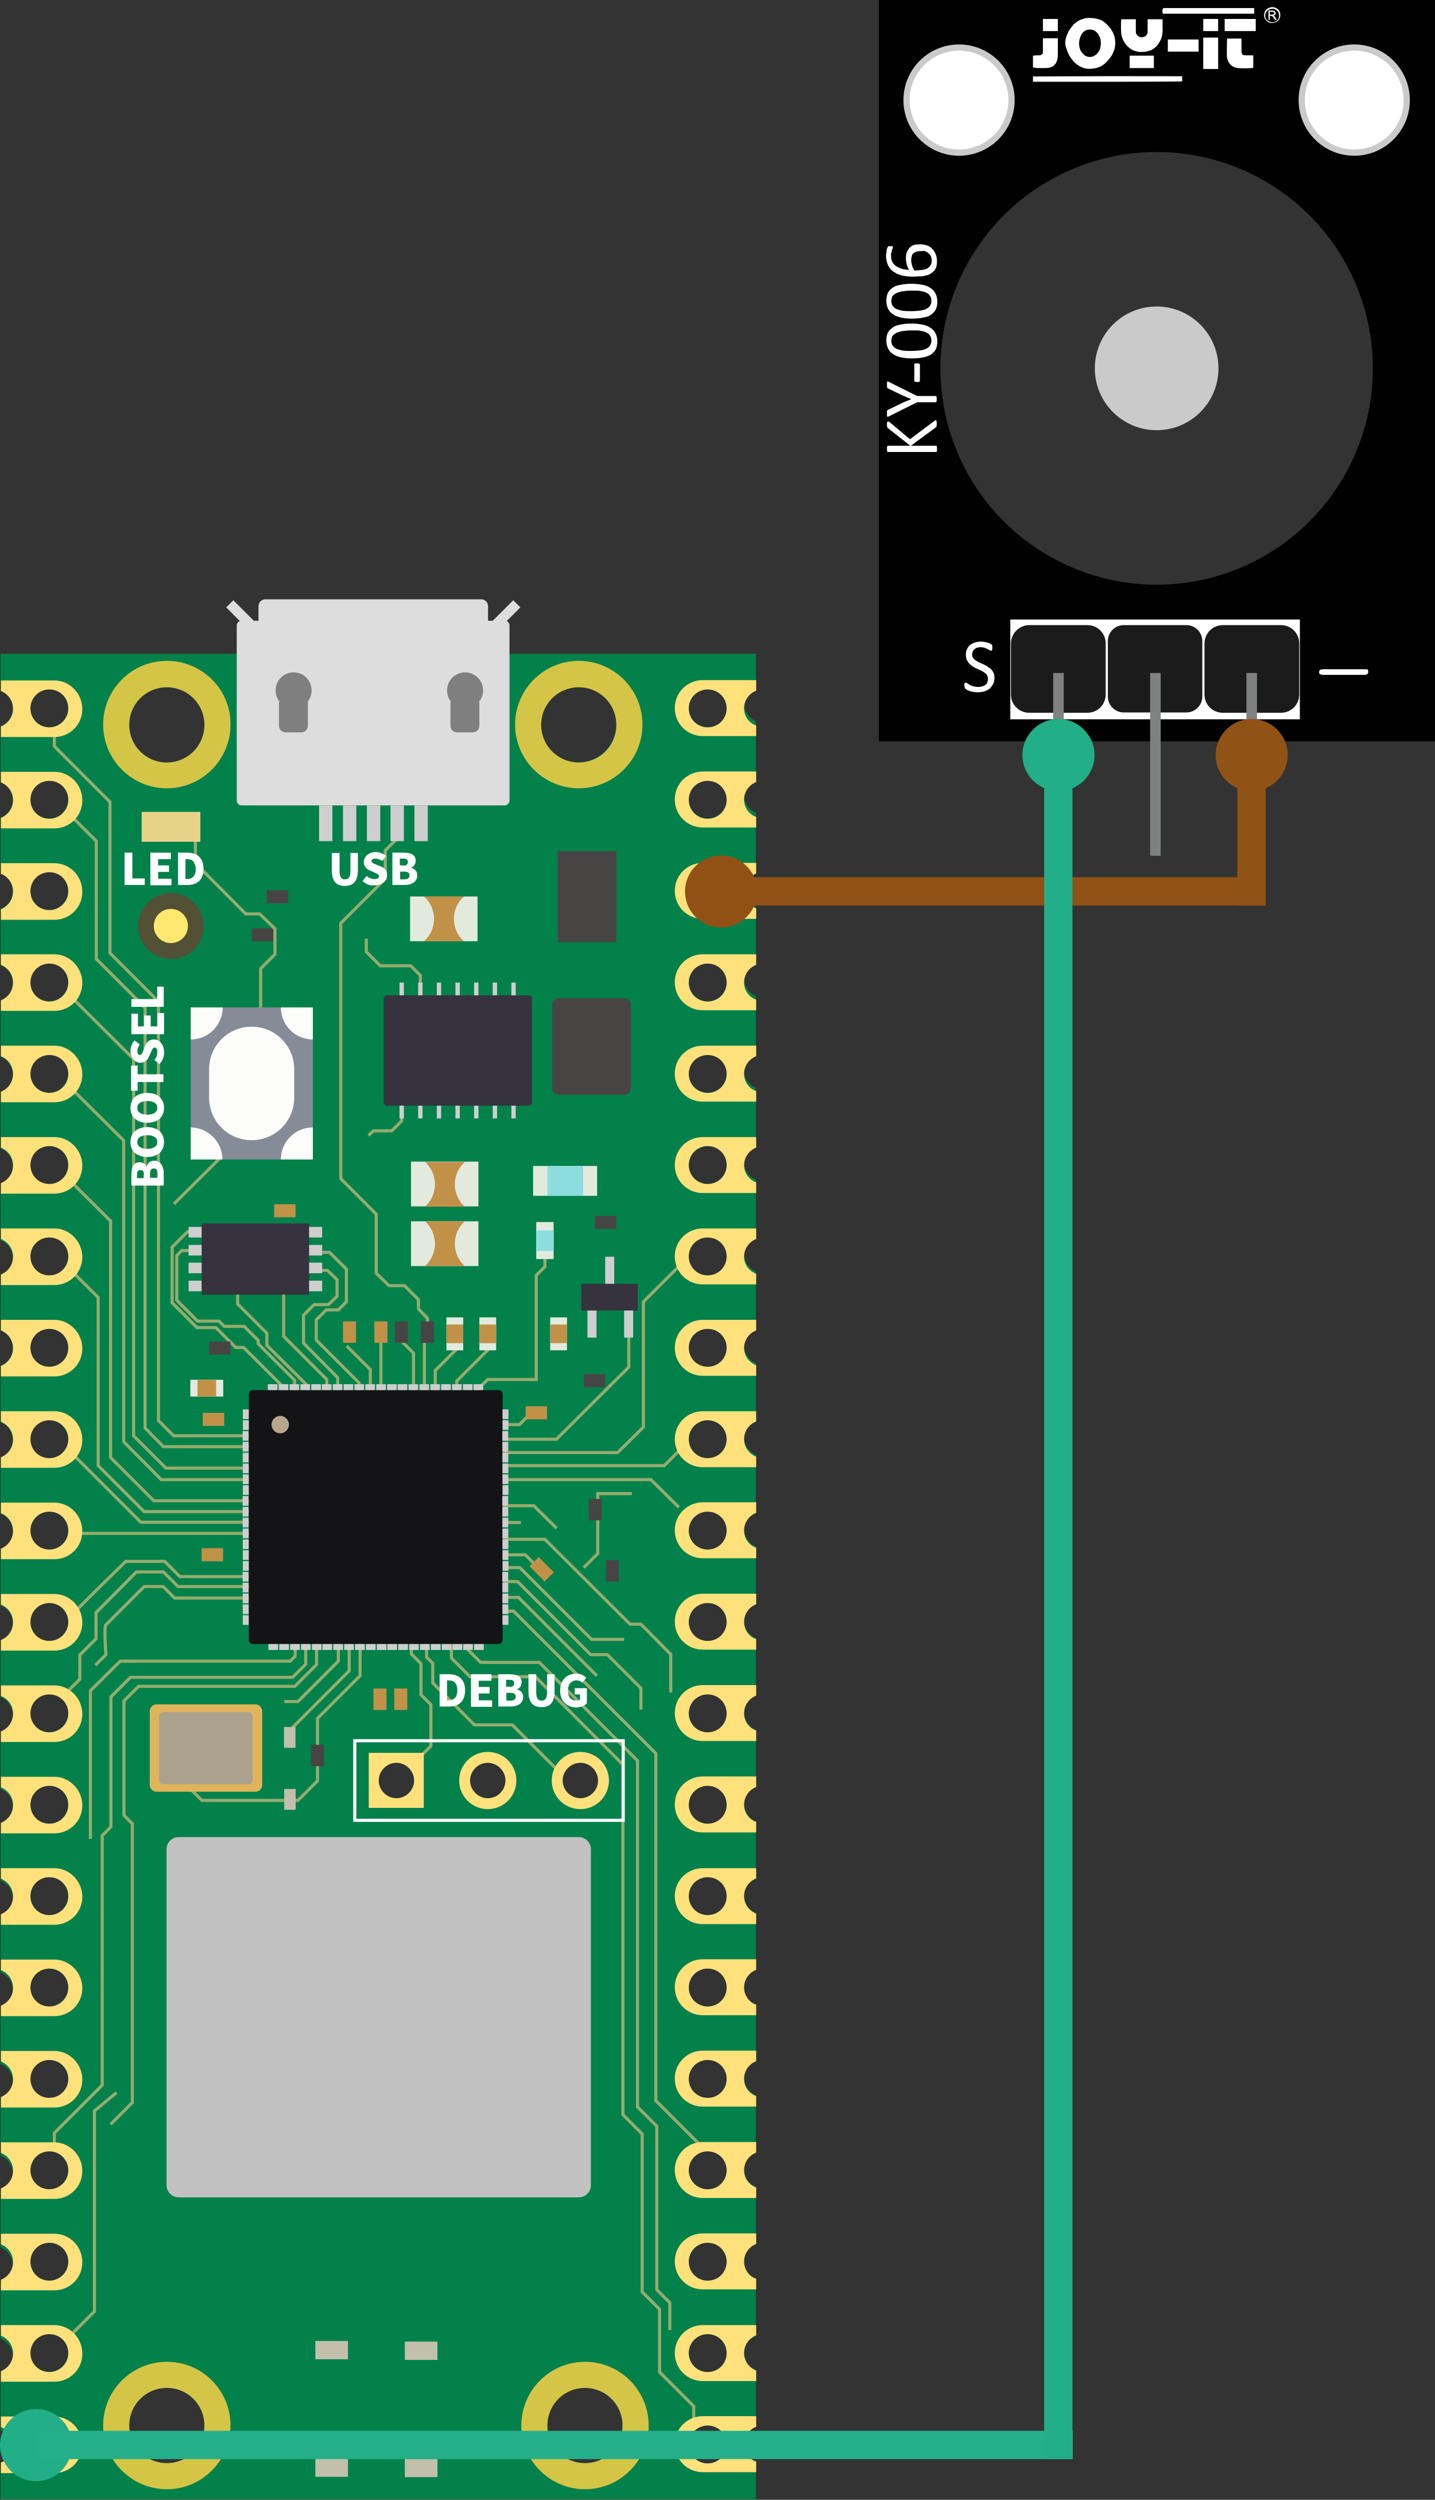 <?xml version="1.0" encoding="utf-8"?>
<!-- Generator: Adobe Illustrator 27.8.0, SVG Export Plug-In . SVG Version: 6.00 Build 0)  -->
<svg version="1.1"
	 id="Ebene_1" xmlns:svg="http://www.w3.org/2000/svg" xmlns:rdf="http://www.w3.org/1999/02/22-rdf-syntax-ns#" xmlns:sodipodi="http://sodipodi.sourceforge.net/DTD/sodipodi-0.dtd" xmlns:dc="http://purl.org/dc/elements/1.1/" xmlns:inkscape="http://www.inkscape.org/namespaces/inkscape" xmlns:cc="http://creativecommons.org/ns#" inkscape:version="0.92.4 (5da689c313, 2019-01-14)"
	 xmlns="http://www.w3.org/2000/svg" xmlns:xlink="http://www.w3.org/1999/xlink" x="0px" y="0px" viewBox="0 0 461.9 804.2"
	 style="enable-background:new 0 0 461.9 804.2;" xml:space="preserve">
<rect x="0" y="0" width="461.9" height="804.2" fill="#333333" stroke="none"/>
<style type="text/css">
	.st0{fill:#02814B;}
	.st1{fill:#D4C547;}
	.st2{fill:#525035;}
	.st3{fill:#FEE86F;}
	.st4{fill:#FFE17B;}
	.st5{fill:#DDDDDD;}
	.st6{fill:#7F7F7F;}
	.st7{fill:#474544;}
	.st8{fill:#E2EADE;}
	.st9{fill:#C29148;}
	.st10{fill:#8DDDDE;}
	.st11{fill:#C1C1C1;}
	.st12{fill:#C2BFAB;}
	.st13{fill:none;stroke:#95AC6E;stroke-miterlimit:10;}
	.st14{fill:#E8D28A;}
	.st15{fill:#CECECE;}
	.st16{fill:#FFFFFF;}
	.st17{fill:#36323E;}
	.st18{fill:#868C97;}
	.st19{fill:#FCFCFA;}
	.st20{fill:#141316;}
	.st21{fill:#B9A68F;}
	.st22{fill:#E0B45B;}
	.st23{fill:#ABA28E;}
	.st24{fill:none;stroke:#FFFFFF;stroke-miterlimit:10;}
	.st25{fill:#915114;}
	.st26{fill:#22AE87;}
	.st27{fill:#25AF88;}
	.st28{fill:#010101;}
	.st29{fill:#1B1B1B;}
	.st30{opacity:0.99;fill:#808181;enable-background:new    ;}
	.st31{opacity:0.99;fill:#CDCCCC;enable-background:new    ;}
	.st32{opacity:0.99;fill:#FFFFFF;enable-background:new    ;}
	.st33{opacity:0.99;fill:#343434;enable-background:new    ;}
	.st34{enable-background:new    ;}
	.st35{fill:#915215;}
</style>
<g>
	<path class="st0" d="M243.3,222.2v-11.9H0.2v11.9c2.3,0.9,3.9,3.1,3.9,5.7s-1.6,4.8-3.9,5.7v18.1c2.3,0.9,3.9,3.1,3.9,5.7
		c0,2.6-1.6,4.8-3.9,5.7V281c2.3,0.9,3.9,3.1,3.9,5.7s-1.6,4.8-3.9,5.7v18.1c2.3,0.9,3.9,3.1,3.9,5.7s-1.6,4.8-3.9,5.7v18.1
		c2.3,0.9,3.9,3.1,3.9,5.7s-1.6,4.8-3.9,5.7v18.1c2.3,0.9,3.9,3.1,3.9,5.7s-1.6,4.8-3.9,5.7v18.1c2.3,0.9,3.9,3.1,3.9,5.7
		s-1.6,4.8-3.9,5.7V428c2.3,0.9,3.9,3.1,3.9,5.7s-1.6,4.8-3.9,5.7v18.1c2.3,0.9,3.9,3.1,3.9,5.7s-1.6,4.8-3.9,5.7v18.1
		c2.3,0.9,3.9,3.1,3.9,5.7s-1.6,4.8-3.9,5.7v18.1c2.3,0.9,3.9,3.1,3.9,5.7s-1.6,4.8-3.9,5.7v18.1c2.3,0.9,3.9,3.1,3.9,5.7
		s-1.6,4.8-3.9,5.7v18.1c2.3,0.9,3.9,3.1,3.9,5.7s-1.6,4.8-3.9,5.7v18.1c2.3,0.9,3.9,3.1,3.9,5.7s-1.6,4.8-3.9,5.7v18.1
		c2.3,0.9,3.9,3.1,3.9,5.7s-1.6,4.8-3.9,5.7v18.1c2.3,0.9,3.9,3.1,3.9,5.7s-1.6,4.8-3.9,5.7v18.1c2.3,0.9,3.9,3.1,3.9,5.7
		s-1.6,4.8-3.9,5.7v18.1c2.3,0.9,3.9,3.1,3.9,5.7s-1.6,4.8-3.9,5.7v18c2.3,0.9,3.9,3.1,3.9,5.7s-1.6,4.8-3.9,5.7v18.1
		c2.3,0.9,3.9,3.1,3.9,5.7s-1.6,4.8-3.9,5.7V804h78.5h7.5h11.3h18.5h11.3H146h11.3h4h82V792c-2.2-0.9-3.8-3.1-3.8-5.7
		s1.6-4.8,3.8-5.7v-18.1c-2.2-0.9-3.8-3.1-3.8-5.7s1.6-4.8,3.8-5.7v-18.1c-2.2-0.9-3.8-3.1-3.8-5.7s1.6-4.8,3.8-5.7v-18.1
		c-2.2-0.9-3.8-3.1-3.8-5.7s1.6-4.8,3.8-5.7v-18.1c-2.2-0.9-3.8-3.1-3.8-5.7s1.6-4.8,3.8-5.7V645c-2.2-0.9-3.8-3.1-3.8-5.7
		s1.6-4.8,3.8-5.7v-18.1c-2.2-0.9-3.8-3.1-3.8-5.7s1.6-4.8,3.8-5.7v-18.1c-2.2-0.9-3.8-3.1-3.8-5.7s1.6-4.8,3.8-5.7v-18.1
		c-2.2-0.9-3.8-3.1-3.8-5.7s1.6-4.8,3.8-5.7v-18.1c-2.2-0.9-3.8-3.1-3.8-5.7s1.6-4.8,3.8-5.7v-18.1c-2.2-0.9-3.8-3.1-3.8-5.7
		s1.6-4.8,3.8-5.7v-18.1c-2.2-0.9-3.8-3.1-3.8-5.7s1.6-4.8,3.8-5.7v-18.1c-2.2-0.9-3.8-3.1-3.8-5.7s1.6-4.8,3.8-5.7v-18.1
		c-2.2-0.9-3.8-3.1-3.8-5.7s1.6-4.8,3.8-5.7v-18.1c-2.2-0.9-3.8-3.1-3.8-5.7s1.6-4.8,3.8-5.7v-18.1c-2.2-0.9-3.8-3.1-3.8-5.7
		s1.6-4.8,3.8-5.7v-18.1c-2.2-0.9-3.8-3.1-3.8-5.7s1.6-4.8,3.8-5.7v-18.1c-2.2-0.9-3.8-3.1-3.8-5.7s1.6-4.8,3.8-5.7v-18.1
		c-2.2-0.9-3.8-3.1-3.8-5.7c0-2.6,1.6-4.8,3.8-5.7v-18.1c-2.2-0.9-3.8-3.1-3.8-5.7S241.1,223.1,243.3,222.2z M15.8,792.5
		c-3.4,0-6.1-2.7-6.1-6.1s2.7-6.1,6.1-6.1s6.1,2.7,6.1,6.1S19.2,792.5,15.8,792.5z M15.8,763c-3.4,0-6.1-2.7-6.1-6.1
		s2.7-6.1,6.1-6.1s6.1,2.7,6.1,6.1S19.2,763,15.8,763z M15.8,733.7c-3.4,0-6.1-2.7-6.1-6.1s2.7-6.1,6.1-6.1s6.1,2.7,6.1,6.1
		S19.2,733.7,15.8,733.7z M15.8,704.3c-3.4,0-6.1-2.7-6.1-6.1s2.7-6.1,6.1-6.1s6.1,2.7,6.1,6.1S19.2,704.3,15.8,704.3z M15.8,674.9
		c-3.4,0-6.1-2.7-6.1-6.1s2.7-6.1,6.1-6.1s6.1,2.7,6.1,6.1S19.2,674.9,15.8,674.9z M15.8,645.5c-3.4,0-6.1-2.7-6.1-6.1
		s2.7-6.1,6.1-6.1s6.1,2.7,6.1,6.1S19.2,645.5,15.8,645.5z M15.8,616.1c-3.4,0-6.1-2.7-6.1-6.1s2.7-6.1,6.1-6.1s6.1,2.7,6.1,6.1
		S19.2,616.1,15.8,616.1z M15.8,586.7c-3.4,0-6.1-2.7-6.1-6.1s2.7-6.1,6.1-6.1s6.1,2.7,6.1,6.1S19.2,586.7,15.8,586.7z M15.8,557.3
		c-3.4,0-6.1-2.7-6.1-6.1s2.7-6.1,6.1-6.1s6.1,2.7,6.1,6.1S19.2,557.3,15.8,557.3z M15.8,527.9c-3.4,0-6.1-2.7-6.1-6.1
		s2.7-6.1,6.1-6.1s6.1,2.7,6.1,6.1S19.2,527.9,15.8,527.9z M15.8,498.5c-3.4,0-6.1-2.7-6.1-6.1s2.7-6.1,6.1-6.1s6.1,2.7,6.1,6.1
		S19.2,498.5,15.8,498.5z M15.8,469.1c-3.4,0-6.1-2.7-6.1-6.1s2.7-6.1,6.1-6.1s6.1,2.7,6.1,6.1S19.2,469.1,15.8,469.1z M15.8,439.7
		c-3.4,0-6.1-2.7-6.1-6.1s2.7-6.1,6.1-6.1s6.1,2.7,6.1,6.1S19.2,439.7,15.8,439.7z M15.8,410.3c-3.4,0-6.1-2.7-6.1-6.1
		s2.7-6.1,6.1-6.1s6.1,2.7,6.1,6.1S19.2,410.3,15.8,410.3z M15.8,380.9c-3.4,0-6.1-2.7-6.1-6.1s2.7-6.1,6.1-6.1s6.1,2.7,6.1,6.1
		S19.2,380.9,15.8,380.9z M15.8,351.5c-3.4,0-6.1-2.7-6.1-6.1s2.7-6.1,6.1-6.1s6.1,2.7,6.1,6.1S19.2,351.5,15.8,351.5z M15.8,322.1
		c-3.4,0-6.1-2.7-6.1-6.1s2.7-6.1,6.1-6.1c3.4,0,6.1,2.7,6.1,6.1S19.2,322.1,15.8,322.1z M15.8,292.7c-3.4,0-6.1-2.7-6.1-6.1
		s2.7-6.1,6.1-6.1s6.1,2.7,6.1,6.1S19.2,292.7,15.8,292.7z M15.8,263.3c-3.4,0-6.1-2.7-6.1-6.1c0-3.4,2.7-6.1,6.1-6.1
		s6.1,2.7,6.1,6.1C21.9,260.6,19.2,263.3,15.8,263.3z M15.8,233.9c-3.4,0-6.1-2.7-6.1-6.1s2.7-6.1,6.1-6.1s6.1,2.7,6.1,6.1
		S19.2,233.9,15.8,233.9z M53.7,792.4c-6.7,0-12.1-5.4-12.1-12.1s5.4-12.1,12.1-12.1c6.7,0,12.1,5.4,12.1,12.1
		S60.4,792.4,53.7,792.4z M53.7,245.3c-6.7,0-12.1-5.4-12.1-12.1c0-6.7,5.4-12.1,12.1-12.1c6.7,0,12.1,5.4,12.1,12.1
		C65.8,239.8,60.4,245.3,53.7,245.3z M127.6,578.5c-3.1,0-5.7-2.6-5.7-5.7s2.6-5.7,5.7-5.7c3.1,0,5.7,2.6,5.7,5.7
		S130.7,578.5,127.6,578.5z M157,578.5c-3.1,0-5.7-2.6-5.7-5.7s2.6-5.7,5.7-5.7c3.1,0,5.7,2.6,5.7,5.7S160.2,578.5,157,578.5z
		 M186.2,221c6.7,0,12.1,5.4,12.1,12.1c0,6.7-5.4,12.1-12.1,12.1s-12.1-5.4-12.1-12.1C174.1,226.5,179.6,221,186.2,221z
		 M192.5,572.8c0,3.1-2.6,5.7-5.7,5.7c-3.1,0-5.7-2.6-5.7-5.7s2.6-5.7,5.7-5.7C190,567.1,192.5,569.6,192.5,572.8z M188.2,792.4
		c-6.7,0-12.1-5.4-12.1-12.1s5.4-12.1,12.1-12.1s12.1,5.4,12.1,12.1S194.9,792.4,188.2,792.4z M227.8,792.5c-3.4,0-6.1-2.7-6.1-6.1
		s2.7-6.1,6.1-6.1s6.1,2.7,6.1,6.1S231.2,792.5,227.8,792.5z M227.8,763.1c-3.4,0-6.1-2.7-6.1-6.1s2.7-6.1,6.1-6.1s6.1,2.7,6.1,6.1
		S231.2,763.1,227.8,763.1z M227.8,733.7c-3.4,0-6.1-2.7-6.1-6.1s2.7-6.1,6.1-6.1s6.1,2.7,6.1,6.1S231.2,733.7,227.8,733.7z
		 M227.8,704.3c-3.4,0-6.1-2.7-6.1-6.1s2.7-6.1,6.1-6.1s6.1,2.7,6.1,6.1S231.2,704.3,227.8,704.3z M227.8,674.9
		c-3.4,0-6.1-2.7-6.1-6.1s2.7-6.1,6.1-6.1s6.1,2.7,6.1,6.1S231.2,674.9,227.8,674.9z M227.8,645.5c-3.4,0-6.1-2.7-6.1-6.1
		s2.7-6.1,6.1-6.1s6.1,2.7,6.1,6.1S231.2,645.5,227.8,645.5z M227.8,616.1c-3.4,0-6.1-2.7-6.1-6.1s2.7-6.1,6.1-6.1s6.1,2.7,6.1,6.1
		S231.2,616.1,227.8,616.1z M227.8,586.7c-3.4,0-6.1-2.7-6.1-6.1s2.7-6.1,6.1-6.1s6.1,2.7,6.1,6.1S231.2,586.7,227.8,586.7z
		 M227.8,557.3c-3.4,0-6.1-2.7-6.1-6.1s2.7-6.1,6.1-6.1s6.1,2.7,6.1,6.1S231.2,557.3,227.8,557.3z M227.8,527.9
		c-3.4,0-6.1-2.7-6.1-6.1s2.7-6.1,6.1-6.1s6.1,2.7,6.1,6.1S231.2,527.9,227.8,527.9z M227.8,498.5c-3.4,0-6.1-2.7-6.1-6.1
		s2.7-6.1,6.1-6.1s6.1,2.7,6.1,6.1S231.2,498.5,227.8,498.5z M227.8,469.1c-3.4,0-6.1-2.7-6.1-6.1s2.7-6.1,6.1-6.1s6.1,2.7,6.1,6.1
		S231.2,469.1,227.8,469.1z M227.8,439.7c-3.4,0-6.1-2.7-6.1-6.1s2.7-6.1,6.1-6.1s6.1,2.7,6.1,6.1S231.2,439.7,227.8,439.7z
		 M227.8,410.3c-3.4,0-6.1-2.7-6.1-6.1s2.7-6.1,6.1-6.1s6.1,2.7,6.1,6.1S231.2,410.3,227.8,410.3z M227.8,380.9
		c-3.4,0-6.1-2.7-6.1-6.1s2.7-6.1,6.1-6.1s6.1,2.7,6.1,6.1S231.2,380.9,227.8,380.9z M227.8,351.5c-3.4,0-6.1-2.7-6.1-6.1
		s2.7-6.1,6.1-6.1s6.1,2.7,6.1,6.1S231.2,351.5,227.8,351.5z M227.8,322.1c-3.4,0-6.1-2.7-6.1-6.1s2.7-6.1,6.1-6.1s6.1,2.7,6.1,6.1
		S231.2,322.1,227.8,322.1z M227.8,292.7c-3.4,0-6.1-2.7-6.1-6.1s2.7-6.1,6.1-6.1s6.1,2.7,6.1,6.1S231.2,292.7,227.8,292.7z
		 M227.8,263.3c-3.4,0-6.1-2.7-6.1-6.1c0-3.4,2.7-6.1,6.1-6.1s6.1,2.7,6.1,6.1C233.9,260.6,231.2,263.3,227.8,263.3z M227.8,233.9
		c-3.4,0-6.1-2.7-6.1-6.1s2.7-6.1,6.1-6.1s6.1,2.7,6.1,6.1S231.2,233.9,227.8,233.9z"/>
	<path class="st1" d="M53.7,212.6c-11.3,0-20.5,9.2-20.5,20.5c0,11.3,9.2,20.5,20.5,20.5s20.5-9.2,20.5-20.5
		C74.3,221.8,65.1,212.6,53.7,212.6z M53.7,245.3c-6.7,0-12.1-5.4-12.1-12.1c0-6.7,5.4-12.1,12.1-12.1c6.7,0,12.1,5.4,12.1,12.1
		C65.8,239.9,60.4,245.3,53.7,245.3z"/>
	<path class="st1" d="M186.3,212.6c-11.3,0-20.5,9.2-20.5,20.5c0,11.3,9.2,20.5,20.5,20.5c11.3,0,20.5-9.2,20.5-20.5
		C206.8,221.8,197.6,212.6,186.3,212.6z M186.3,245.3c-6.7,0-12.1-5.4-12.1-12.1c0-6.7,5.4-12.1,12.1-12.1c6.7,0,12.1,5.4,12.1,12.1
		C198.4,239.9,193,245.3,186.3,245.3z"/>
	<path class="st1" d="M53.7,759.8c-11.3,0-20.5,9.2-20.5,20.5s9.2,20.5,20.5,20.5s20.5-9.2,20.5-20.5S65.1,759.8,53.7,759.8z
		 M53.7,792.4c-6.7,0-12.1-5.4-12.1-12.1s5.4-12.1,12.1-12.1c6.7,0,12.1,5.4,12.1,12.1S60.4,792.4,53.7,792.4z"/>
	<path class="st1" d="M188.3,759.8c-11.3,0-20.5,9.2-20.5,20.5s9.2,20.5,20.5,20.5c11.3,0,20.5-9.2,20.5-20.5
		S199.6,759.8,188.3,759.8z M188.3,792.4c-6.7,0-12.1-5.4-12.1-12.1s5.4-12.1,12.1-12.1c6.7,0,12.1,5.4,12.1,12.1
		S195,792.4,188.3,792.4z"/>
	<circle class="st2" cx="55" cy="297.9" r="10.6"/>
	<circle class="st3" cx="55" cy="297.9" r="5.5"/>
	<path class="st4" d="M17.5,277.7H0.3v3.4c2.3,0.9,3.9,3.1,3.9,5.7s-1.6,4.8-3.9,5.7v3.4h17.2c5,0,9-4,9-9v0
		C26.5,281.7,22.4,277.7,17.5,277.7z M15.9,292.8c-3.4,0-6.1-2.7-6.1-6.1s2.7-6.1,6.1-6.1s6.1,2.7,6.1,6.1S19.2,292.8,15.9,292.8z"
		/>
	<path class="st4" d="M17.5,424.6H0.3v3.4c2.3,0.9,3.9,3.1,3.9,5.7s-1.6,4.8-3.9,5.7v3.4h17.2c5,0,9-4,9-9S22.4,424.6,17.5,424.6z
		 M15.9,439.7c-3.4,0-6.1-2.7-6.1-6.1s2.7-6.1,6.1-6.1s6.1,2.7,6.1,6.1S19.2,439.7,15.9,439.7z"/>
	<path class="st4" d="M17.5,571.6H0.3v3.4c2.3,0.9,3.9,3.1,3.9,5.7s-1.6,4.8-3.9,5.7v3.4h17.2c5,0,9-4,9-9S22.4,571.6,17.5,571.6z
		 M15.9,586.7c-3.4,0-6.1-2.7-6.1-6.1s2.7-6.1,6.1-6.1s6.1,2.7,6.1,6.1S19.2,586.7,15.9,586.7z"/>
	<path class="st4" d="M17.5,601H0.3v3.4c2.3,0.9,3.9,3.1,3.9,5.7s-1.6,4.8-3.9,5.7v3.4h17.2c5,0,9-4,9-9S22.4,601,17.5,601z
		 M15.9,616.1c-3.4,0-6.1-2.7-6.1-6.1s2.7-6.1,6.1-6.1s6.1,2.7,6.1,6.1S19.2,616.1,15.9,616.1z"/>
	<path class="st4" d="M17.5,630.4H0.3v3.4c2.3,0.9,3.9,3.1,3.9,5.7s-1.6,4.8-3.9,5.7v3.4h17.2c5,0,9-4,9-9S22.4,630.4,17.5,630.4z
		 M15.9,645.5c-3.4,0-6.1-2.7-6.1-6.1s2.7-6.1,6.1-6.1s6.1,2.7,6.1,6.1S19.2,645.5,15.9,645.5z"/>
	<path class="st4" d="M17.5,659.8H0.3v3.4c2.3,0.9,3.9,3.1,3.9,5.7s-1.6,4.8-3.9,5.7v3.4h17.2c5,0,9-4,9-9S22.4,659.8,17.5,659.8z
		 M15.9,674.9c-3.4,0-6.1-2.7-6.1-6.1s2.7-6.1,6.1-6.1s6.1,2.7,6.1,6.1S19.2,674.9,15.9,674.9z"/>
	<path class="st4" d="M17.5,718.6H0.3v3.4c2.3,0.9,3.9,3.1,3.9,5.7s-1.6,4.8-3.9,5.7v3.4h17.2c5,0,9-4,9-9v0
		C26.5,722.6,22.4,718.6,17.5,718.6z M15.9,733.7c-3.4,0-6.1-2.7-6.1-6.1s2.7-6.1,6.1-6.1s6.1,2.7,6.1,6.1S19.2,733.7,15.9,733.7z"
		/>
	<path class="st4" d="M17.5,748H0.3v3.4c2.3,0.9,3.9,3.1,3.9,5.7s-1.6,4.8-3.9,5.7v3.4h17.2c5,0,9-4,9-9v0
		C26.5,752,22.4,748,17.5,748z M15.9,763.1c-3.4,0-6.1-2.7-6.1-6.1s2.7-6.1,6.1-6.1s6.1,2.7,6.1,6.1S19.2,763.1,15.9,763.1z"/>
	<path class="st4" d="M17.5,777.4H0.3v3.4c2.3,0.9,3.9,3.1,3.9,5.7s-1.6,4.8-3.9,5.7v3.4h17.2c5,0,9-4,9-9S22.4,777.4,17.5,777.4z
		 M15.9,792.5c-3.4,0-6.1-2.7-6.1-6.1s2.7-6.1,6.1-6.1s6.1,2.7,6.1,6.1S19.2,792.5,15.9,792.5z"/>
	<path class="st4" d="M239.5,227.9c0-2.6,1.6-4.8,3.9-5.7v-3.4h-17.2c-5,0-9,4-9,9s4,9,9,9h17.2v-3.4
		C241.2,232.7,239.5,230.5,239.5,227.9z M227.8,234c-3.4,0-6.1-2.7-6.1-6.1s2.7-6.1,6.1-6.1s6.1,2.7,6.1,6.1S231.2,234,227.8,234z"
		/>
	<path class="st4" d="M239.5,257.3c0-2.6,1.6-4.8,3.9-5.7v-3.4h-17.2c-5,0-9,4-9,9v0c0,5,4,9,9,9h17.2v-3.4
		C241.2,262.1,239.5,259.9,239.5,257.3z M227.8,263.4c-3.4,0-6.1-2.7-6.1-6.1s2.7-6.1,6.1-6.1s6.1,2.7,6.1,6.1
		S231.2,263.4,227.8,263.4z"/>
	<path class="st4" d="M239.5,286.7c0-2.6,1.6-4.8,3.9-5.7v-3.4h-17.2c-5,0-9,4-9,9v0c0,5,4,9,9,9h17.2v-3.4
		C241.2,291.5,239.5,289.3,239.5,286.7z M227.8,292.8c-3.4,0-6.1-2.7-6.1-6.1s2.7-6.1,6.1-6.1s6.1,2.7,6.1,6.1
		S231.2,292.8,227.8,292.8z"/>
	<path class="st4" d="M239.5,316.1c0-2.6,1.6-4.8,3.9-5.7V307h-17.2c-5,0-9,4-9,9s4,9,9,9h17.2v-3.4
		C241.2,320.9,239.5,318.7,239.5,316.1z M227.8,322.2c-3.4,0-6.1-2.7-6.1-6.1s2.7-6.1,6.1-6.1s6.1,2.7,6.1,6.1
		S231.2,322.2,227.8,322.2z"/>
	<path class="st4" d="M239.5,345.5c0-2.6,1.6-4.8,3.9-5.7v-3.4h-17.2c-5,0-9,4-9,9s4,9,9,9h17.2v-3.4
		C241.2,350.3,239.5,348.1,239.5,345.5z M227.8,351.6c-3.4,0-6.1-2.7-6.1-6.1s2.7-6.1,6.1-6.1s6.1,2.7,6.1,6.1
		S231.2,351.6,227.8,351.6z"/>
	<path class="st4" d="M239.5,374.9c0-2.6,1.6-4.8,3.9-5.7v-3.4h-17.2c-5,0-9,4-9,9s4,9,9,9h17.2v-3.4
		C241.2,379.6,239.5,377.4,239.5,374.9z M227.8,380.9c-3.4,0-6.1-2.7-6.1-6.1s2.7-6.1,6.1-6.1s6.1,2.7,6.1,6.1
		S231.2,380.9,227.8,380.9z"/>
	<path class="st4" d="M239.5,433.7c0-2.6,1.6-4.8,3.9-5.7v-3.4h-17.2c-5,0-9,4-9,9s4,9,9,9h17.2v-3.4
		C241.2,438.4,239.5,436.2,239.5,433.7z M227.8,439.7c-3.4,0-6.1-2.7-6.1-6.1s2.7-6.1,6.1-6.1s6.1,2.7,6.1,6.1
		S231.2,439.7,227.8,439.7z"/>
	<path class="st4" d="M239.5,492.4c0-2.6,1.6-4.8,3.9-5.7v-3.4h-17.2c-5,0-9,4-9,9v0c0,5,4,9,9,9h17.2v-3.4
		C241.2,497.2,239.5,495,239.5,492.4z M227.8,498.5c-3.4,0-6.1-2.7-6.1-6.1s2.7-6.1,6.1-6.1s6.1,2.7,6.1,6.1
		S231.2,498.5,227.8,498.5z"/>
	<path class="st4" d="M239.5,521.8c0-2.6,1.6-4.8,3.9-5.7v-3.4h-17.2c-5,0-9,4-9,9v0c0,5,4,9,9,9h17.2v-3.4
		C241.2,526.6,239.5,524.4,239.5,521.8z M227.8,527.9c-3.4,0-6.1-2.7-6.1-6.1s2.7-6.1,6.1-6.1s6.1,2.7,6.1,6.1
		S231.2,527.9,227.8,527.9z"/>
	<path class="st4" d="M239.5,551.2c0-2.6,1.6-4.8,3.9-5.7v-3.4h-17.2c-5,0-9,4-9,9s4,9,9,9h17.2v-3.4
		C241.2,556,239.5,553.8,239.5,551.2z M227.8,557.3c-3.4,0-6.1-2.7-6.1-6.1s2.7-6.1,6.1-6.1s6.1,2.7,6.1,6.1
		S231.2,557.3,227.8,557.3z"/>
	<path class="st4" d="M239.5,580.6c0-2.6,1.6-4.8,3.9-5.7v-3.4h-17.2c-5,0-9,4-9,9s4,9,9,9h17.2v-3.4
		C241.2,585.4,239.5,583.2,239.5,580.6z M227.8,586.7c-3.4,0-6.1-2.7-6.1-6.1s2.7-6.1,6.1-6.1s6.1,2.7,6.1,6.1
		S231.2,586.7,227.8,586.7z"/>
	<path class="st4" d="M239.5,610c0-2.6,1.6-4.8,3.9-5.7V601h-17.2c-5,0-9,4-9,9s4,9,9,9h17.2v-3.4
		C241.2,614.8,239.5,612.6,239.5,610z M227.8,616.1c-3.4,0-6.1-2.7-6.1-6.1s2.7-6.1,6.1-6.1s6.1,2.7,6.1,6.1
		S231.2,616.1,227.8,616.1z"/>
	<path class="st4" d="M239.5,639.4c0-2.6,1.6-4.8,3.9-5.7v-3.4h-17.2c-5,0-9,4-9,9s4,9,9,9h17.2v-3.4
		C241.2,644.2,239.5,642,239.5,639.4z M227.8,645.5c-3.4,0-6.1-2.7-6.1-6.1s2.7-6.1,6.1-6.1s6.1,2.7,6.1,6.1
		S231.2,645.5,227.8,645.5z"/>
	<path class="st4" d="M239.5,668.8c0-2.6,1.6-4.8,3.9-5.7v-3.4h-17.2c-5,0-9,4-9,9s4,9,9,9h17.2v-3.4
		C241.2,673.6,239.5,671.4,239.5,668.8z M227.8,674.9c-3.4,0-6.1-2.7-6.1-6.1s2.7-6.1,6.1-6.1s6.1,2.7,6.1,6.1
		S231.2,674.9,227.8,674.9z"/>
	<path class="st4" d="M239.5,727.6c0-2.6,1.6-4.8,3.9-5.7v-3.4h-17.2c-5,0-9,4-9,9v0c0,5,4,9,9,9h17.2v-3.4
		C241.2,732.4,239.5,730.2,239.5,727.6z M227.8,733.7c-3.4,0-6.1-2.7-6.1-6.1s2.7-6.1,6.1-6.1s6.1,2.7,6.1,6.1
		S231.2,733.7,227.8,733.7z"/>
	<path class="st4" d="M239.5,757c0-2.6,1.6-4.8,3.9-5.7V748h-17.2c-5,0-9,4-9,9v0c0,5,4,9,9,9h17.2v-3.4
		C241.2,761.8,239.5,759.6,239.5,757z M227.8,763.1c-3.4,0-6.1-2.7-6.1-6.1s2.7-6.1,6.1-6.1s6.1,2.7,6.1,6.1
		S231.2,763.1,227.8,763.1z"/>
	<path class="st5" d="M163.1,199.8l4.4-4.4l-2.3-2.3l-6.6,6.6h-1.5V195c0-1.2-1-2.2-2.2-2.2H85.4c-1.2,0-2.2,1-2.2,2.2v4.7h-1.5
		l-6.6-6.6l-2.3,2.3l4.4,4.4c-0.6,0.2-1,0.8-1,1.4v56.3c0,0.9,0.7,1.6,1.6,1.6h84.6c0.9,0,1.6-0.7,1.6-1.6v-56.3
		C164,200.6,163.6,200,163.1,199.8z"/>
	<g>
		<path class="st6" d="M100.3,222.1c0-3.2-2.6-5.8-5.8-5.8s-5.8,2.6-5.8,5.8c0,1.4,0.5,2.7,1.3,3.7h-0.2v7.7c0,1.2,1,2.1,2.1,2.1H97
			c1.2,0,2.1-1,2.1-2.1v-7.7H99C99.8,224.8,100.3,223.5,100.3,222.1z"/>
		<path class="st6" d="M155.5,222.1c0-3.2-2.6-5.8-5.8-5.8s-5.8,2.6-5.8,5.8c0,1.4,0.5,2.7,1.3,3.7H145v7.7c0,1.2,1,2.1,2.1,2.1h5.1
			c1.2,0,2.1-1,2.1-2.1v-7.7h-0.2C155,224.8,155.5,223.5,155.5,222.1z"/>
	</g>
	<path class="st7" d="M200.9,352.2h-21c-1.2,0-2.2-1-2.2-2.2v-26.7c0-1.2,1-2.2,2.2-2.2h21c1.2,0,2.2,1,2.2,2.2V350
		C203,351.2,202.1,352.2,200.9,352.2z"/>
	<g>
		<rect x="132" y="288.4" class="st8" width="21.7" height="14.4"/>
		<path class="st9" d="M149.3,302.8c-2-1.8-3.2-4.4-3.2-7.2s1.2-5.4,3.2-7.2h-12.8c2,1.8,3.2,4.4,3.2,7.2s-1.2,5.4-3.2,7.2H149.3z"
			/>
	</g>
	<g>
		<rect x="132.3" y="373.7" class="st8" width="21.7" height="14.4"/>
		<path class="st9" d="M149.6,388.2c-2-1.8-3.2-4.4-3.2-7.2s1.2-5.4,3.2-7.2h-12.8c2,1.8,3.2,4.4,3.2,7.2s-1.2,5.4-3.2,7.2H149.6z"
			/>
	</g>
	<g>
		<rect x="132.3" y="392.9" class="st8" width="21.7" height="14.4"/>
		<path class="st9" d="M149.6,407.3c-2-1.8-3.2-4.4-3.2-7.2s1.2-5.4,3.2-7.2h-12.8c2,1.8,3.2,4.4,3.2,7.2s-1.2,5.4-3.2,7.2H149.6z"
			/>
	</g>
	<g>
		
			<rect x="63.8" y="441.3" transform="matrix(6.123234e-17 -1 1 6.123234e-17 -380.041 513.077)" class="st8" width="5.4" height="10.6"/>
		
			<rect x="63.8" y="443.6" transform="matrix(6.123234e-17 -1 1 6.123234e-17 -380.041 513.077)" class="st9" width="5.4" height="6"/>
	</g>
	<g>
		<rect x="177.1" y="423.8" class="st8" width="5.4" height="10.6"/>
		<rect x="177.1" y="426.1" class="st9" width="5.4" height="6"/>
	</g>
	<rect x="179.5" y="273.8" class="st7" width="18.9" height="29.3"/>
	<g>
		<rect x="171.6" y="375.1" class="st8" width="20.6" height="9.6"/>
		<rect x="176.2" y="375.1" class="st10" width="11.5" height="9.6"/>
	</g>
	<rect x="120.2" y="543.2" class="st9" width="4.2" height="6.9"/>
	<rect x="126.9" y="543.2" class="st9" width="4.2" height="6.9"/>
	
		<rect x="66.6" y="453.1" transform="matrix(6.123234e-17 -1 1 6.123234e-17 -387.837 525.32)" class="st9" width="4.2" height="6.9"/>
	
		<rect x="89.5" y="386" transform="matrix(6.123234e-17 -1 1 6.123234e-17 -297.773 481.097)" class="st9" width="4.2" height="6.9"/>
	
		<rect x="66.3" y="496.7" transform="matrix(6.123234e-17 -1 1 6.123234e-17 -431.792 568.562)" class="st9" width="4.2" height="6.9"/>
	<rect x="195" y="501.9" class="st7" width="4.2" height="6.9"/>
	
		<rect x="189.2" y="440.7" transform="matrix(6.123234e-17 -1 1 6.123234e-17 -252.821 635.473)" class="st7" width="4.2" height="6.9"/>
	
		<rect x="87.2" y="285" transform="matrix(6.123234e-17 -1 1 6.123234e-17 -199.14 377.802)" class="st7" width="4.2" height="6.9"/>
	
		<rect x="82.3" y="297.3" transform="matrix(6.123234e-17 -1 1 6.123234e-17 -216.255 385.162)" class="st7" width="4.2" height="6.9"/>
	
		<rect x="192.8" y="389.7" transform="matrix(6.123234e-17 -1 1 6.123234e-17 -198.212 588.126)" class="st7" width="4.2" height="6.9"/>
	<path class="st11" d="M186.3,706.9H57.5c-2.1,0-3.9-1.7-3.9-3.9V594.9c0-2.1,1.7-3.9,3.9-3.9h128.8c2.1,0,3.9,1.7,3.9,3.9V703
		C190.2,705.1,188.5,706.9,186.3,706.9z"/>
	<rect x="101.5" y="753.1" class="st12" width="10.5" height="5.9"/>
	<rect x="130.3" y="753.3" class="st12" width="10.5" height="5.9"/>
	<rect x="101.5" y="790.9" class="st12" width="10.5" height="5.9"/>
	<rect x="130.3" y="791" class="st12" width="10.5" height="5.9"/>
	<polyline class="st13" points="17.5,235.6 17.5,240.1 35.4,258 35.4,306.6 51,322.2 51,457 55.9,461.9 91.2,461.9 	"/>
	<polyline class="st13" points="22.9,262.5 31,270.6 31,308.5 46.7,324.2 46.7,459.4 52.6,465.4 91,465.4 	"/>
	<polyline class="st13" points="23.2,321 43,340.7 43,461.9 53.4,472.3 95,472.3 	"/>
	<polyline class="st13" points="23.2,350.4 39.8,366.9 39.8,463.8 51.9,476 95.1,476 	"/>
	<polyline class="st13" points="23.2,380.5 35.6,392.8 35.6,468.9 49.5,482.8 93.4,482.8 	"/>
	<polyline class="st13" points="22.9,408.7 31.6,417.4 31.6,471.5 46.4,486.3 96.1,486.3 	"/>
	<polyline class="st13" points="22.9,467.3 45.3,489.7 102.7,489.7 	"/>
	<line class="st13" x1="23.7" y1="493.3" x2="98.8" y2="493.3"/>
	<path class="st13" d="M23.2,519.6c0.1-0.6,17.3-17.3,17.3-17.3H53l4.9,4.9h45.7"/>
	<polyline class="st13" points="20.4,545.5 25.7,540.2 25.7,532.4 30.9,527.2 30.9,518.8 43.9,505.7 52.6,505.7 57.3,510.4 
		95.3,510.4 	"/>
	<path class="st13" d="M30.7,535.7l3.4-3.4c0,0-0.7-8.9,0-9.6c0.7-0.7,6-6,6-6l6.3-6.3h6.1l3.7,3.7h35.1"/>
	<polyline class="st13" points="29.1,591.6 29.1,543.9 38.7,534.4 93.4,534.4 95,532.8 95,523.1 	"/>
	<polyline class="st13" points="17.5,689.8 17.5,686.2 32.9,670.8 32.9,590.5 35.7,587.7 35.7,545.9 42,539.6 94.2,539.6 
		98.4,535.4 98.4,528.1 	"/>
	<path class="st13" d="M35.7,573.4"/>
	<path class="st13" d="M35.7,588.7"/>
	<polyline class="st13" points="23.6,750.4 30.4,743.6 30.4,679.1 37.5,673.2 	"/>
	<polyline class="st13" points="35.6,683.4 42.6,676.4 42.6,586.7 39.9,584 39.9,547.2 44.6,542.5 94.9,542.5 101.9,535.5 
		101.9,518.9 	"/>
	<polyline class="st13" points="108.9,525.7 108.9,534.4 95.9,547.4 91.5,547.4 	"/>
	<polyline class="st13" points="93.9,556 112.4,537.5 112.4,522.1 	"/>
	<polyline class="st13" points="115.9,527.5 115.9,539.1 102.2,552.8 102.2,572.9 95.9,579.2 65,579.2 55.5,569.7 	"/>
	<polyline class="st13" points="133.9,566.5 138.7,561.7 138.7,548.4 135.5,545.2 135.5,535.2 132.4,532.1 132.4,521.1 	"/>
	<polyline class="st13" points="137.3,525.2 137.3,533.1 139.3,535.1 139.3,541.4 152.7,554.9 164.9,554.9 179.1,569.1 	"/>
	<polyline class="st13" points="145.3,523 145.3,533.4 151.3,539.4 172.3,539.4 200.5,567.7 200.5,680.3 206.7,686.5 206.7,737.3 
		212.3,742.9 212.3,763.1 223.3,774.1 223.3,779.5 	"/>
	<polyline class="st13" points="150.7,523.5 150.7,530.8 154.7,534.8 173.6,534.8 205.2,566.4 205.2,677.8 211.4,684 211.4,736.6 
		215.6,740.8 215.6,749.6 	"/>
	<polyline class="st13" points="157.5,518.3 165.3,518.3 211.1,564.1 211.1,675.8 227.2,691.9 	"/>
	<polyline class="st13" points="157.5,513.9 166.9,513.9 192.1,539.1 	"/>
	<polyline class="st13" points="158.6,508.8 166.6,508.8 190.1,532.3 195.5,532.3 206.3,543.1 206.3,550 	"/>
	<polyline class="st13" points="158.2,504.3 167.3,504.3 190.4,527.4 200.9,527.4 	"/>
	<polyline class="st13" points="158.2,500.2 169.1,500.2 174.1,505.2 	"/>
	<polyline class="st13" points="158.2,495.2 175.4,495.2 202.8,522.5 206.3,522.5 215.9,532.2 215.9,544.5 	"/>
	<line class="st13" x1="158.6" y1="489.8" x2="167.7" y2="489.8"/>
	<polyline class="st13" points="156.4,484.4 171.8,484.4 179.2,491.7 	"/>
	<polyline class="st13" points="187.9,504.3 192.4,499.8 192.4,480.5 203.4,480.5 	"/>
	<polyline class="st13" points="158.6,476 209.5,476 218.5,484.9 	"/>
	<polyline class="st13" points="158.2,471.5 213.8,471.5 220.3,465 	"/>
	<polyline class="st13" points="157.5,467.3 198.8,467.3 207.1,459.1 207.1,418.8 219.6,406.3 	"/>
	<polyline class="st13" points="158.6,463 179.1,463 202.4,439.8 202.4,417 	"/>
	<polyline class="st13" points="159.7,458.3 167.2,458.3 171.8,453.7 	"/>
	<path class="st13" d="M147.8,453c-0.2-0.3,9.2-9.2,9.2-9.2h15.6v-33.5l2.8-2.8v-7.7"/>
	<path class="st13" d="M147,450.8c0-0.2,0-6.5,0-6.5l10.3-10.3"/>
	<polyline class="st13" points="140.1,451.7 140.1,440.9 147.4,433.6 	"/>
	<line class="st13" x1="136.6" y1="448.7" x2="136.6" y2="431.1"/>
	<path class="st13" d="M133.1,450.5c0-0.6,0-15.2,0-15.2l-4.2-4.2"/>
	<path class="st13" d="M122.6,450.1c0-0.6,0-20.7,0-20.7"/>
	<path class="st13" d="M119.2,451.7c0-0.3,0-11.1,0-11.1l-7.6-7.6"/>
	<polyline class="st13" points="115.6,451.3 115.6,444.9 101.8,431.1 101.8,424.6 105,421.4 108.9,421.4 111.5,418.8 111.5,408.3 
		106.1,402.9 100,402.9 	"/>
	<polyline class="st13" points="99.8,408.7 105.4,408.7 108.5,411.7 108.5,417 105.7,419.7 101.1,419.7 97.7,423.1 97.7,432.1 
		108.7,443.2 108.7,449.9 	"/>
	<polyline class="st13" points="91.3,413.2 91.3,429.9 105.2,443.8 105.2,453.3 	"/>
	<polyline class="st13" points="76.5,412.4 76.5,419.5 85.9,428.9 85.9,432.8 99,445.8 99,454.9 	"/>
	<path class="st13" d="M94.8,449c0-0.1,0-5,0-5l-11.7-11.7v-1.1l-4.5-4.5h-6.4l-1.7-1.7h-6.9l-6.7-6.7v-14.4l1.6-1.6h8.8"/>
	<polyline class="st13" points="69.1,396.2 60.4,396.2 55.4,401.2 55.4,419.1 63.4,427.1 69.5,427.1 75.9,433.5 78.4,433.5 
		92.5,447.5 	"/>
	<line class="st13" x1="73.8" y1="369.6" x2="56" y2="387.3"/>
	<polyline class="st13" points="137.6,430.2 137.6,424.1 134.7,421.1 134.7,418.1 130.2,413.6 125.2,413.6 121.1,409.6 121.1,390.6 
		109.7,379.2 109.7,297 124,282.7 124,273.6 127.7,269.9 	"/>
	<path class="st13" d="M135.3,322.8c0-0.6,0-9,0-9l-3.1-3.1h-9.8l-4.5-4.5V302"/>
	<polyline class="st13" points="129.3,355.2 129.3,360.6 126.1,363.8 120.2,363.8 118.6,365.3 	"/>
	<polyline class="st13" points="62.9,268.3 62.9,277.7 79.1,294 83.6,294 88.5,298.8 88.5,307 83.9,311.6 83.9,325.1 	"/>
	<rect x="45.6" y="261.2" class="st14" width="18.9" height="9.6"/>
	<g>
		<rect x="102.7" y="259.1" class="st15" width="4.3" height="11.5"/>
		<rect x="110.4" y="259.1" class="st15" width="4.3" height="11.5"/>
		<rect x="118.1" y="259.1" class="st15" width="4.3" height="11.5"/>
		<rect x="125.7" y="259.1" class="st15" width="4.3" height="11.5"/>
		<rect x="133.4" y="259.1" class="st15" width="4.3" height="11.5"/>
	</g>
	<g>
		<path class="st16" d="M106.8,279.9v-5.5h2.5v5.8c0,2,0.6,2.7,1.7,2.7c1.2,0,1.8-0.7,1.8-2.7v-5.8h2.4v5.5c0,3.5-1.4,5.1-4.2,5.1
			S106.8,283.4,106.8,279.9z"/>
		<path class="st16" d="M116.7,283.4l1.3-1.6c0.7,0.6,1.7,1,2.6,1c0.9,0,1.4-0.4,1.4-0.9c0-0.6-0.6-0.8-1.5-1.2l-1.3-0.6
			c-1.1-0.4-2.1-1.3-2.1-2.8c0-1.7,1.6-3.2,3.8-3.2c1.2,0,2.5,0.5,3.4,1.3l-1.3,1.6c-0.7-0.5-1.4-0.8-2.1-0.8
			c-0.8,0-1.3,0.3-1.3,0.8c0,0.6,0.7,0.8,1.6,1.2l1.3,0.5c1.3,0.5,2.1,1.4,2.1,2.8c0,1.7-1.5,3.3-4,3.3
			C119.1,285,117.8,284.5,116.7,283.4z"/>
		<path class="st16" d="M126.3,274.3h3.6c2.2,0,3.9,0.6,3.9,2.6c0,0.9-0.5,1.9-1.4,2.2v0.1c1.1,0.3,1.9,1.1,1.9,2.4
			c0,2.1-1.8,3.1-4.1,3.1h-3.9V274.3z M129.8,278.5c1.1,0,1.5-0.5,1.5-1.2c0-0.8-0.5-1.1-1.5-1.1h-1.1v2.2H129.8z M130,282.9
			c1.2,0,1.8-0.4,1.8-1.3s-0.6-1.2-1.8-1.2h-1.2v2.5H130z"/>
	</g>
	<path class="st17" d="M170.2,355.7h-45.7c-0.5,0-1-0.4-1-1v-33.5c0-0.5,0.4-1,1-1h45.7c0.5,0,1,0.4,1,1v33.5
		C171.1,355.3,170.7,355.7,170.2,355.7z"/>
	<g>
		<rect x="128.6" y="316.1" class="st15" width="1.4" height="4.1"/>
		<rect x="134.6" y="316.1" class="st15" width="1.4" height="4.1"/>
		<rect x="140.6" y="316.1" class="st15" width="1.4" height="4.1"/>
		<rect x="146.6" y="316.1" class="st15" width="1.4" height="4.1"/>
		<rect x="152.6" y="316.1" class="st15" width="1.4" height="4.1"/>
		<rect x="158.6" y="316.1" class="st15" width="1.4" height="4.1"/>
		<rect x="164.6" y="316.1" class="st15" width="1.4" height="4.1"/>
	</g>
	<g>
		<rect x="128.6" y="355.7" class="st15" width="1.4" height="4.1"/>
		<rect x="134.6" y="355.7" class="st15" width="1.4" height="4.1"/>
		<rect x="140.6" y="355.7" class="st15" width="1.4" height="4.1"/>
		<rect x="146.6" y="355.7" class="st15" width="1.4" height="4.1"/>
		<rect x="152.6" y="355.7" class="st15" width="1.4" height="4.1"/>
		<rect x="158.6" y="355.7" class="st15" width="1.4" height="4.1"/>
		<rect x="164.6" y="355.7" class="st15" width="1.4" height="4.1"/>
	</g>
	<g>
		<rect x="61.4" y="324.1" class="st18" width="39.3" height="48.9"/>
		<path class="st19" d="M81,366.8L81,366.8c-7.6,0-13.7-6.1-13.7-13.7V344c0-7.6,6.1-13.7,13.7-13.7h0c7.6,0,13.7,6.1,13.7,13.7v9.1
			C94.7,360.7,88.6,366.8,81,366.8z"/>
		<path class="st19" d="M61.4,334.4L61.4,334.4l0-10.3h10.3l0,0C71.6,329.8,67.1,334.4,61.4,334.4z"/>
		<path class="st19" d="M71.6,373H61.4v-10.3h0C67.1,362.8,71.6,367.4,71.6,373L71.6,373z"/>
		<path class="st19" d="M100.7,334.4L100.7,334.4c-5.7,0-10.3-4.6-10.3-10.3l0,0h10.3V334.4z"/>
		<path class="st19" d="M100.7,373H90.4v0c0-5.7,4.6-10.3,10.3-10.3h0V373z"/>
	</g>
	<g>
		<rect x="64.9" y="393.6" class="st17" width="34.6" height="22.9"/>
		<g>
			<rect x="60.7" y="394.7" class="st15" width="4.2" height="3.4"/>
			<rect x="60.7" y="400.5" class="st15" width="4.2" height="3.4"/>
			<rect x="60.7" y="406.2" class="st15" width="4.2" height="3.4"/>
			<rect x="60.7" y="412" class="st15" width="4.2" height="3.4"/>
		</g>
		<g>
			<rect x="99.5" y="394.7" class="st15" width="4.2" height="3.4"/>
			<rect x="99.5" y="400.5" class="st15" width="4.2" height="3.4"/>
			<rect x="99.5" y="406.2" class="st15" width="4.2" height="3.4"/>
			<rect x="99.5" y="412" class="st15" width="4.2" height="3.4"/>
		</g>
	</g>
	<rect x="135.5" y="425.1" class="st7" width="4.2" height="6.9"/>
	<g>
		<path class="st20" d="M160.4,528.9H81.4c-0.7,0-1.3-0.6-1.3-1.3v-79.1c0-0.7,0.6-1.3,1.3-1.3h79.1c0.7,0,1.3,0.6,1.3,1.3v79.1
			C161.7,528.3,161.1,528.9,160.4,528.9z"/>
		<g>
			<rect x="86.2" y="445.3" class="st15" width="3.1" height="1.9"/>
			<rect x="89.7" y="445.3" class="st15" width="3.1" height="1.9"/>
			<rect x="93.2" y="445.3" class="st15" width="3.1" height="1.9"/>
			<rect x="96.7" y="445.3" class="st15" width="3.1" height="1.9"/>
			<rect x="100.2" y="445.3" class="st15" width="3.1" height="1.9"/>
			<rect x="103.6" y="445.3" class="st15" width="3.1" height="1.9"/>
			<rect x="107.1" y="445.3" class="st15" width="3.1" height="1.9"/>
			<rect x="114.1" y="445.3" class="st15" width="3.1" height="1.9"/>
			<rect x="121.1" y="445.3" class="st15" width="3.1" height="1.9"/>
			<rect x="128" y="445.3" class="st15" width="3.1" height="1.9"/>
			<rect x="138.5" y="445.3" class="st15" width="3.1" height="1.9"/>
			<rect x="142" y="445.3" class="st15" width="3.1" height="1.9"/>
			<rect x="149" y="445.3" class="st15" width="3.1" height="1.9"/>
			<rect x="110.6" y="445.3" class="st15" width="3.1" height="1.9"/>
			<rect x="117.6" y="445.3" class="st15" width="3.1" height="1.9"/>
			<rect x="124.6" y="445.3" class="st15" width="3.1" height="1.9"/>
			<rect x="131.5" y="445.3" class="st15" width="3.1" height="1.9"/>
			<rect x="135" y="445.3" class="st15" width="3.1" height="1.9"/>
			<rect x="145.5" y="445.3" class="st15" width="3.1" height="1.9"/>
			<rect x="152.4" y="445.3" class="st15" width="3.1" height="1.9"/>
		</g>
		<g>
			<rect x="86.4" y="528.9" class="st15" width="3.1" height="1.9"/>
			<rect x="89.9" y="528.9" class="st15" width="3.1" height="1.9"/>
			<rect x="93.4" y="528.9" class="st15" width="3.1" height="1.9"/>
			<rect x="96.9" y="528.9" class="st15" width="3.1" height="1.9"/>
			<rect x="100.4" y="528.9" class="st15" width="3.1" height="1.9"/>
			<rect x="103.8" y="528.9" class="st15" width="3.1" height="1.9"/>
			<rect x="107.3" y="528.9" class="st15" width="3.1" height="1.9"/>
			<rect x="114.3" y="528.9" class="st15" width="3.1" height="1.9"/>
			<rect x="121.3" y="528.9" class="st15" width="3.1" height="1.9"/>
			<rect x="128.2" y="528.9" class="st15" width="3.1" height="1.9"/>
			<rect x="138.7" y="528.9" class="st15" width="3.1" height="1.9"/>
			<rect x="142.2" y="528.9" class="st15" width="3.1" height="1.9"/>
			<rect x="149.1" y="528.9" class="st15" width="3.1" height="1.9"/>
			<rect x="110.8" y="528.9" class="st15" width="3.1" height="1.9"/>
			<rect x="117.8" y="528.9" class="st15" width="3.1" height="1.9"/>
			<rect x="124.7" y="528.9" class="st15" width="3.1" height="1.9"/>
			<rect x="131.7" y="528.9" class="st15" width="3.1" height="1.9"/>
			<rect x="135.2" y="528.9" class="st15" width="3.1" height="1.9"/>
			<rect x="145.7" y="528.9" class="st15" width="3.1" height="1.9"/>
			<rect x="152.6" y="528.9" class="st15" width="3.1" height="1.9"/>
		</g>
		<g>
			
				<rect x="77.5" y="520.2" transform="matrix(6.123234e-17 -1 1 6.123234e-17 -442.052 600.232)" class="st15" width="3.1" height="1.9"/>
			
				<rect x="77.5" y="516.7" transform="matrix(6.123234e-17 -1 1 6.123234e-17 -438.567 596.747)" class="st15" width="3.1" height="1.9"/>
			
				<rect x="77.5" y="513.2" transform="matrix(6.123234e-17 -1 1 6.123234e-17 -435.082 593.263)" class="st15" width="3.1" height="1.9"/>
			
				<rect x="77.5" y="509.7" transform="matrix(6.123234e-17 -1 1 6.123234e-17 -431.597 589.777)" class="st15" width="3.1" height="1.9"/>
			
				<rect x="77.5" y="506.2" transform="matrix(6.123234e-17 -1 1 6.123234e-17 -428.112 586.292)" class="st15" width="3.1" height="1.9"/>
			
				<rect x="77.5" y="502.8" transform="matrix(6.123234e-17 -1 1 6.123234e-17 -424.627 582.807)" class="st15" width="3.1" height="1.9"/>
			
				<rect x="77.5" y="499.3" transform="matrix(6.123234e-17 -1 1 6.123234e-17 -421.142 579.322)" class="st15" width="3.1" height="1.9"/>
			
				<rect x="77.5" y="492.3" transform="matrix(6.123234e-17 -1 1 6.123234e-17 -414.172 572.352)" class="st15" width="3.1" height="1.9"/>
			
				<rect x="77.5" y="485.3" transform="matrix(6.123234e-17 -1 1 6.123234e-17 -407.202 565.382)" class="st15" width="3.1" height="1.9"/>
			
				<rect x="77.5" y="478.4" transform="matrix(6.123234e-17 -1 1 6.123234e-17 -400.232 558.412)" class="st15" width="3.1" height="1.9"/>
			
				<rect x="77.5" y="467.9" transform="matrix(6.123234e-17 -1 1 6.123234e-17 -389.777 547.957)" class="st15" width="3.1" height="1.9"/>
			
				<rect x="77.5" y="464.4" transform="matrix(6.123234e-17 -1 1 6.123234e-17 -386.292 544.472)" class="st15" width="3.1" height="1.9"/>
			
				<rect x="77.5" y="457.5" transform="matrix(6.123234e-17 -1 1 6.123234e-17 -379.322 537.502)" class="st15" width="3.1" height="1.9"/>
			
				<rect x="77.5" y="495.8" transform="matrix(6.123234e-17 -1 1 6.123234e-17 -417.657 575.837)" class="st15" width="3.1" height="1.9"/>
			
				<rect x="77.5" y="488.8" transform="matrix(6.123234e-17 -1 1 6.123234e-17 -410.687 568.867)" class="st15" width="3.1" height="1.9"/>
			
				<rect x="77.5" y="481.8" transform="matrix(6.123234e-17 -1 1 6.123234e-17 -403.717 561.897)" class="st15" width="3.1" height="1.9"/>
			
				<rect x="77.5" y="474.9" transform="matrix(6.123234e-17 -1 1 6.123234e-17 -396.747 554.927)" class="st15" width="3.1" height="1.9"/>
			
				<rect x="77.5" y="471.4" transform="matrix(6.123234e-17 -1 1 6.123234e-17 -393.262 551.442)" class="st15" width="3.1" height="1.9"/>
			
				<rect x="77.5" y="460.9" transform="matrix(6.123234e-17 -1 1 6.123234e-17 -382.807 540.987)" class="st15" width="3.1" height="1.9"/>
			
				<rect x="77.5" y="454" transform="matrix(6.123234e-17 -1 1 6.123234e-17 -375.836 534.017)" class="st15" width="3.1" height="1.9"/>
		</g>
		<g>
			
				<rect x="161.1" y="520.2" transform="matrix(6.123234e-17 -1 1 6.123234e-17 -358.462 683.822)" class="st15" width="3.1" height="1.9"/>
			
				<rect x="161.1" y="516.7" transform="matrix(6.123234e-17 -1 1 6.123234e-17 -354.977 680.337)" class="st15" width="3.1" height="1.9"/>
			
				<rect x="161.1" y="513.2" transform="matrix(6.123234e-17 -1 1 6.123234e-17 -351.492 676.852)" class="st15" width="3.1" height="1.9"/>
			
				<rect x="161.1" y="509.7" transform="matrix(6.123234e-17 -1 1 6.123234e-17 -348.007 673.367)" class="st15" width="3.1" height="1.9"/>
			
				<rect x="161.1" y="506.2" transform="matrix(6.123234e-17 -1 1 6.123234e-17 -344.522 669.882)" class="st15" width="3.1" height="1.9"/>
			
				<rect x="161.1" y="502.8" transform="matrix(6.123234e-17 -1 1 6.123234e-17 -341.037 666.397)" class="st15" width="3.1" height="1.9"/>
			
				<rect x="161.1" y="499.3" transform="matrix(6.123234e-17 -1 1 6.123234e-17 -337.552 662.912)" class="st15" width="3.1" height="1.9"/>
			
				<rect x="161.1" y="492.3" transform="matrix(6.123234e-17 -1 1 6.123234e-17 -330.582 655.942)" class="st15" width="3.1" height="1.9"/>
			
				<rect x="161.1" y="485.3" transform="matrix(6.123234e-17 -1 1 6.123234e-17 -323.612 648.972)" class="st15" width="3.1" height="1.9"/>
			
				<rect x="161.1" y="478.4" transform="matrix(6.123234e-17 -1 1 6.123234e-17 -316.642 642.002)" class="st15" width="3.1" height="1.9"/>
			
				<rect x="161.1" y="467.9" transform="matrix(6.123234e-17 -1 1 6.123234e-17 -306.187 631.547)" class="st15" width="3.1" height="1.9"/>
			
				<rect x="161.1" y="464.4" transform="matrix(6.123234e-17 -1 1 6.123234e-17 -302.702 628.062)" class="st15" width="3.1" height="1.9"/>
			
				<rect x="161.1" y="457.5" transform="matrix(6.123234e-17 -1 1 6.123234e-17 -295.731 621.092)" class="st15" width="3.1" height="1.9"/>
			
				<rect x="161.1" y="495.8" transform="matrix(6.123234e-17 -1 1 6.123234e-17 -334.067 659.427)" class="st15" width="3.1" height="1.9"/>
			
				<rect x="161.1" y="488.8" transform="matrix(6.123234e-17 -1 1 6.123234e-17 -327.097 652.457)" class="st15" width="3.1" height="1.9"/>
			
				<rect x="161.1" y="481.8" transform="matrix(6.123234e-17 -1 1 6.123234e-17 -320.127 645.487)" class="st15" width="3.1" height="1.9"/>
			
				<rect x="161.1" y="474.9" transform="matrix(6.123234e-17 -1 1 6.123234e-17 -313.157 638.517)" class="st15" width="3.1" height="1.9"/>
			
				<rect x="161.1" y="471.4" transform="matrix(6.123234e-17 -1 1 6.123234e-17 -309.672 635.032)" class="st15" width="3.1" height="1.9"/>
			
				<rect x="161.1" y="460.9" transform="matrix(6.123234e-17 -1 1 6.123234e-17 -299.217 624.577)" class="st15" width="3.1" height="1.9"/>
			
				<rect x="161.1" y="454" transform="matrix(6.123234e-17 -1 1 6.123234e-17 -292.247 617.607)" class="st15" width="3.1" height="1.9"/>
		</g>
		<circle class="st21" cx="90.2" cy="458.3" r="2.8"/>
	</g>
	<rect x="187.1" y="413" class="st17" width="18.2" height="8.6"/>
	<rect x="189.1" y="421.6" class="st15" width="2.9" height="8.7"/>
	<rect x="200.9" y="421.6" class="st15" width="2.9" height="8.7"/>
	<rect x="194.8" y="404.3" class="st15" width="2.9" height="8.7"/>
	
		<rect x="170.5" y="451.1" transform="matrix(6.123234e-17 -1 1 6.123234e-17 -281.909 627.104)" class="st9" width="4.2" height="6.9"/>
	<rect x="189.5" y="482.2" class="st7" width="4.2" height="6.9"/>
	
		<rect x="172.3" y="501.4" transform="matrix(0.707 -0.707 0.707 0.707 -305.875 271.22)" class="st9" width="4.2" height="6.9"/>
	<g>
		<path class="st4" d="M157,563.6c-5.1,0-9.2,4.1-9.2,9.2s4.1,9.2,9.2,9.2s9.2-4.1,9.2-9.2S162.1,563.6,157,563.6z M157,578.5
			c-3.1,0-5.7-2.6-5.7-5.7s2.6-5.7,5.7-5.7c3.1,0,5.7,2.6,5.7,5.7S160.2,578.5,157,578.5z"/>
		<path class="st4" d="M118.7,563.9v17.7h17.7v-17.7H118.7z M127.6,578.5c-3.1,0-5.7-2.6-5.7-5.7s2.6-5.7,5.7-5.7
			c3.1,0,5.7,2.6,5.7,5.7S130.7,578.5,127.6,578.5z"/>
		<path class="st4" d="M186.8,563.6c-5.1,0-9.2,4.1-9.2,9.2s4.1,9.2,9.2,9.2s9.2-4.1,9.2-9.2S191.9,563.6,186.8,563.6z M186.8,578.5
			c-3.1,0-5.7-2.6-5.7-5.7s2.6-5.7,5.7-5.7c3.1,0,5.7,2.6,5.7,5.7S190,578.5,186.8,578.5z"/>
	</g>
	<path class="st4" d="M17.5,542.2H0.3v3.4c2.3,0.9,3.9,3.1,3.9,5.7s-1.6,4.8-3.9,5.7v3.4h17.2c5,0,9-4,9-9S22.4,542.2,17.5,542.2z
		 M15.9,557.3c-3.4,0-6.1-2.7-6.1-6.1s2.7-6.1,6.1-6.1s6.1,2.7,6.1,6.1S19.2,557.3,15.9,557.3z"/>
	<path class="st4" d="M17.5,512.8H0.3v3.4c2.3,0.9,3.9,3.1,3.9,5.7s-1.6,4.8-3.9,5.7v3.4h17.2c5,0,9-4,9-9v0
		C26.5,516.9,22.4,512.8,17.5,512.8z M15.9,527.9c-3.4,0-6.1-2.7-6.1-6.1s2.7-6.1,6.1-6.1s6.1,2.7,6.1,6.1S19.2,527.9,15.9,527.9z"
		/>
	<path class="st4" d="M17.5,483.4H0.3v3.4c2.3,0.9,3.9,3.1,3.9,5.7s-1.6,4.8-3.9,5.7v3.4h17.2c5,0,9-4,9-9v0
		C26.5,487.5,22.4,483.4,17.5,483.4z M15.9,498.5c-3.4,0-6.1-2.7-6.1-6.1s2.7-6.1,6.1-6.1s6.1,2.7,6.1,6.1S19.2,498.5,15.9,498.5z"
		/>
	<path class="st4" d="M17.5,454H0.3v3.4c2.3,0.9,3.9,3.1,3.9,5.7s-1.6,4.8-3.9,5.7v3.4h17.2c5,0,9-4,9-9S22.4,454,17.5,454z
		 M15.9,469.1c-3.4,0-6.1-2.7-6.1-6.1s2.7-6.1,6.1-6.1s6.1,2.7,6.1,6.1S19.2,469.1,15.9,469.1z"/>
	<path class="st4" d="M17.5,395.2H0.3v3.4c2.3,0.9,3.9,3.1,3.9,5.7s-1.6,4.8-3.9,5.7v3.4h17.2c5,0,9-4,9-9S22.4,395.2,17.5,395.2z
		 M15.9,410.3c-3.4,0-6.1-2.7-6.1-6.1s2.7-6.1,6.1-6.1s6.1,2.7,6.1,6.1S19.2,410.3,15.9,410.3z"/>
	<path class="st4" d="M17.5,365.8H0.3v3.4c2.3,0.9,3.9,3.1,3.9,5.7s-1.6,4.8-3.9,5.7v3.4h17.2c5,0,9-4,9-9S22.4,365.8,17.5,365.8z
		 M15.9,380.9c-3.4,0-6.1-2.7-6.1-6.1s2.7-6.1,6.1-6.1s6.1,2.7,6.1,6.1S19.2,380.9,15.9,380.9z"/>
	<path class="st4" d="M17.5,336.4H0.3v3.4c2.3,0.9,3.9,3.1,3.9,5.7s-1.6,4.8-3.9,5.7v3.4h17.2c5,0,9-4,9-9S22.4,336.4,17.5,336.4z
		 M15.9,351.6c-3.4,0-6.1-2.7-6.1-6.1s2.7-6.1,6.1-6.1s6.1,2.7,6.1,6.1S19.2,351.6,15.9,351.6z"/>
	<path class="st4" d="M17.5,307H0.3v3.4c2.3,0.9,3.9,3.1,3.9,5.7s-1.6,4.8-3.9,5.7v3.4h17.2c5,0,9-4,9-9S22.4,307,17.5,307z
		 M15.9,322.2c-3.4,0-6.1-2.7-6.1-6.1s2.7-6.1,6.1-6.1s6.1,2.7,6.1,6.1S19.2,322.2,15.9,322.2z"/>
	<path class="st4" d="M17.5,248.3H0.3v3.4c2.3,0.9,3.9,3.1,3.9,5.7s-1.6,4.8-3.9,5.7v3.4h17.2c5,0,9-4,9-9v0
		C26.5,252.3,22.4,248.3,17.5,248.3z M15.9,263.4c-3.4,0-6.1-2.7-6.1-6.1s2.7-6.1,6.1-6.1s6.1,2.7,6.1,6.1S19.2,263.4,15.9,263.4z"
		/>
	<path class="st4" d="M17.5,218.9H0.3v3.4c2.3,0.9,3.9,3.1,3.9,5.7s-1.6,4.8-3.9,5.7v3.4h17.2c5,0,9-4,9-9S22.4,218.9,17.5,218.9z
		 M15.9,234c-3.4,0-6.1-2.7-6.1-6.1s2.7-6.1,6.1-6.1s6.1,2.7,6.1,6.1S19.2,234,15.9,234z"/>
	<path class="st4" d="M17.5,689.2H0.3v3.4c2.3,0.9,3.9,3.1,3.9,5.7s-1.6,4.8-3.9,5.7v3.4h17.2c5,0,9-4,9-9S22.4,689.2,17.5,689.2z
		 M15.9,704.3c-3.4,0-6.1-2.7-6.1-6.1s2.7-6.1,6.1-6.1s6.1,2.7,6.1,6.1S19.2,704.3,15.9,704.3z"/>
	<path class="st4" d="M239.5,786.4c0-2.6,1.6-4.8,3.9-5.7v-3.4h-17.2c-5,0-9,4-9,9s4,9,9,9h17.2v-3.4
		C241.2,791.2,239.5,789,239.5,786.4z M227.8,792.5c-3.4,0-6.1-2.7-6.1-6.1s2.7-6.1,6.1-6.1s6.1,2.7,6.1,6.1
		S231.2,792.5,227.8,792.5z"/>
	<path class="st4" d="M239.5,698.2c0-2.6,1.6-4.8,3.9-5.7v-3.4h-17.2c-5,0-9,4-9,9s4,9,9,9h17.2v-3.4
		C241.2,703,239.5,700.8,239.5,698.2z M227.8,704.3c-3.4,0-6.1-2.7-6.1-6.1s2.7-6.1,6.1-6.1s6.1,2.7,6.1,6.1
		S231.2,704.3,227.8,704.3z"/>
	<path class="st4" d="M239.5,463c0-2.6,1.6-4.8,3.9-5.7V454h-17.2c-5,0-9,4-9,9s4,9,9,9h17.2v-3.4
		C241.2,467.8,239.5,465.6,239.5,463z M227.8,469.1c-3.4,0-6.1-2.7-6.1-6.1s2.7-6.1,6.1-6.1s6.1,2.7,6.1,6.1
		S231.2,469.1,227.8,469.1z"/>
	
		<rect x="90" y="557.1" transform="matrix(6.123234e-17 -1 1 6.123234e-17 -465.693 652.276)" class="st12" width="6.7" height="3.7"/>
	<g>
		<path class="st22" d="M82.2,576.4H50.4c-1.2,0-2.2-1-2.2-2.2v-23.7c0-1.2,1-2.2,2.2-2.2h31.8c1.2,0,2.2,1,2.2,2.2v23.7
			C84.4,575.5,83.4,576.4,82.2,576.4z"/>
		<path class="st23" d="M79.9,574H52.6c-0.8,0-1.4-0.6-1.4-1.4v-20.4c0-0.8,0.6-1.4,1.4-1.4h27.3c0.8,0,1.4,0.6,1.4,1.4v20.4
			C81.3,573.4,80.7,574,79.9,574z"/>
	</g>
	
		<rect x="90" y="577.1" transform="matrix(6.123234e-17 -1 1 6.123234e-17 -485.627 672.211)" class="st12" width="6.7" height="3.7"/>
	<rect x="100.1" y="561.3" class="st7" width="4.2" height="6.9"/>
	<g>
		<path class="st16" d="M42.3,381.4v-3.6c0-2.2,0.6-3.9,2.6-3.9c0.9,0,1.9,0.5,2.2,1.4h0.1c0.3-1.1,1.1-1.9,2.4-1.9
			c2.1,0,3.1,1.8,3.1,4.1v3.9H42.3z M46.4,377.9c0-1.1-0.5-1.5-1.2-1.5c-0.8,0-1.1,0.5-1.1,1.5v1.1h2.2V377.9z M50.8,377.7
			c0-1.2-0.4-1.8-1.3-1.8s-1.2,0.6-1.2,1.8v1.2h2.5V377.7z"/>
		<path class="st16" d="M47.4,372.2c-3.4,0-5.4-1.9-5.4-4.8s2-4.8,5.4-4.8c3.4,0,5.4,1.9,5.4,4.8S50.8,372.2,47.4,372.2z
			 M47.4,365.2c-2,0-3.2,0.8-3.2,2.2c0,1.4,1.2,2.2,3.2,2.2c2,0,3.3-0.9,3.3-2.2C50.7,366,49.4,365.2,47.4,365.2z"/>
		<path class="st16" d="M47.4,361.2c-3.4,0-5.4-1.9-5.4-4.8s2-4.8,5.4-4.8c3.4,0,5.4,1.9,5.4,4.8S50.8,361.2,47.4,361.2z
			 M47.4,354.2c-2,0-3.2,0.8-3.2,2.2c0,1.4,1.2,2.2,3.2,2.2c2,0,3.3-0.9,3.3-2.2C50.7,355,49.4,354.2,47.4,354.2z"/>
		<path class="st16" d="M44.3,348.1v2.8h-2.1v-8.1h2.1v2.8h8.3v2.5H44.3z"/>
		<path class="st16" d="M51.3,342.3l-1.6-1.3c0.6-0.7,1-1.7,1-2.6c0-0.9-0.4-1.4-0.9-1.4c-0.6,0-0.8,0.6-1.2,1.5l-0.6,1.3
			c-0.4,1.1-1.3,2.1-2.8,2.1c-1.7,0-3.2-1.6-3.2-3.8c0-1.2,0.5-2.5,1.3-3.4L45,336c-0.5,0.7-0.8,1.4-0.8,2.1c0,0.8,0.3,1.3,0.8,1.3
			c0.6,0,0.8-0.7,1.2-1.6l0.5-1.3c0.5-1.3,1.4-2.1,2.8-2.1c1.7,0,3.3,1.5,3.3,4C52.9,339.8,52.4,341.2,51.3,342.3z"/>
		<path class="st16" d="M42.3,332.7v-6.6h2.1v4.1h2v-3.5h2.1v3.5h2.2v-4.3h2.1v6.8H42.3z"/>
		<path class="st16" d="M42.3,323.9v-2.5h8.3v-4h2.1v6.5H42.3z"/>
	</g>
	<g>
		<path class="st16" d="M141.4,538.6h3c3.2,0,5.3,1.6,5.3,5.2c0,3.6-2.1,5.2-5.1,5.2h-3.1V538.6z M144.3,547c1.7,0,2.9-0.8,2.9-3.2
			c0-2.5-1.2-3.2-2.9-3.2h-0.4v6.4H144.3z"/>
		<path class="st16" d="M151.6,538.6h6.6v2.1h-4.1v2h3.5v2.1h-3.5v2.2h4.3v2.1h-6.8V538.6z"/>
		<path class="st16" d="M160.4,538.6h3.6c2.2,0,3.9,0.6,3.9,2.6c0,0.9-0.5,1.9-1.4,2.2v0.1c1.1,0.3,1.9,1.1,1.9,2.4
			c0,2.1-1.8,3.1-4.1,3.1h-3.9V538.6z M164,542.7c1.1,0,1.5-0.5,1.5-1.2c0-0.8-0.5-1.1-1.5-1.1h-1.1v2.2H164z M164.2,547.1
			c1.2,0,1.8-0.4,1.8-1.3c0-0.9-0.6-1.2-1.8-1.2h-1.2v2.5H164.2z"/>
		<path class="st16" d="M170.1,544.1v-5.5h2.5v5.8c0,2,0.6,2.7,1.7,2.7c1.2,0,1.8-0.7,1.8-2.7v-5.8h2.4v5.5c0,3.5-1.4,5.1-4.2,5.1
			S170.1,547.6,170.1,544.1z"/>
		<path class="st16" d="M180.3,543.9c0-3.5,2.3-5.5,5.1-5.5c1.5,0,2.6,0.6,3.3,1.4l-1.3,1.5c-0.5-0.5-1.1-0.7-1.9-0.7
			c-1.5,0-2.7,1.2-2.7,3.2c0,2.1,0.9,3.3,2.9,3.3c0.4,0,0.8-0.1,1-0.3v-1.7h-1.7v-2h3.9v4.9c-0.7,0.7-2,1.3-3.5,1.3
			C182.6,549.2,180.3,547.4,180.3,543.9z"/>
	</g>
	<rect x="114.2" y="560" class="st24" width="86.4" height="25.6"/>
	<g>
		<path class="st16" d="M40.1,274.3h2.5v8.3h4v2.1h-6.5V274.3z"/>
		<path class="st16" d="M48.4,274.3H55v2.1h-4.1v2h3.5v2.1h-3.5v2.2h4.3v2.1h-6.8V274.3z"/>
		<path class="st16" d="M57.2,274.3h3c3.2,0,5.3,1.6,5.3,5.2c0,3.6-2.1,5.2-5.1,5.2h-3.1V274.3z M60.1,282.8c1.7,0,2.9-0.8,2.9-3.2
			c0-2.5-1.2-3.2-2.9-3.2h-0.4v6.4H60.1z"/>
	</g>
	<g>
		<rect x="143.7" y="423.8" class="st8" width="5.4" height="10.6"/>
		<rect x="143.7" y="426.1" class="st9" width="5.4" height="6"/>
	</g>
	<g>
		<rect x="154.3" y="423.8" class="st8" width="5.4" height="10.6"/>
		<rect x="154.3" y="426.1" class="st9" width="5.4" height="6"/>
	</g>
	<rect x="127.1" y="425.1" class="st7" width="4.2" height="6.9"/>
	
		<rect x="68.6" y="430.2" transform="matrix(6.123234e-17 -1 1 6.123234e-17 -362.918 504.389)" class="st7" width="4.2" height="6.9"/>
	<rect x="120.5" y="425.1" class="st9" width="4.2" height="6.9"/>
	<rect x="110.4" y="425.1" class="st9" width="4.2" height="6.9"/>
	<path class="st4" d="M239.5,404.3c0-2.6,1.6-4.8,3.9-5.7v-3.4h-17.2c-5,0-9,4-9,9s4,9,9,9h17.2v-3.4
		C241.2,409,239.5,406.8,239.5,404.3z M227.8,410.3c-3.4,0-6.1-2.7-6.1-6.1s2.7-6.1,6.1-6.1s6.1,2.7,6.1,6.1
		S231.2,410.3,227.8,410.3z"/>
	<g>
		
			<rect x="169.4" y="396.3" transform="matrix(-1.836970e-16 1 -1 -1.836970e-16 574.506 223.743)" class="st8" width="11.9" height="5.6"/>
		
			<rect x="172.1" y="396.3" transform="matrix(-1.836970e-16 1 -1 -1.836970e-16 574.506 223.743)" class="st10" width="6.6" height="5.6"/>
	</g>
</g>
<sodipodi:namedview  bordercolor="#666666" borderopacity="1" gridtolerance="10" guidetolerance="10" id="namedview45" inkscape:current-layer="Ebene_1" inkscape:cx="230.97372" inkscape:cy="402.09866" inkscape:pageopacity="0" inkscape:pageshadow="2" inkscape:window-height="919" inkscape:window-maximized="0" inkscape:window-width="1770" inkscape:window-x="62" inkscape:window-y="19" inkscape:zoom="0.29346031" objecttolerance="10" pagecolor="#ffffff" showgrid="false">
	</sodipodi:namedview>
<circle id="circle281" class="st25" cx="232.1" cy="286.8" r="11.6"/>
<circle id="circle281-2" class="st26" cx="11.6" cy="786.6" r="11.6"/>
<rect id="rect6" x="232.1" y="282.2" class="st25" width="175.3" height="9.1"/>
<rect id="rect853" x="11.6" y="782" class="st27" width="333.7" height="9.1"/>
<g id="layer1">
	<rect id="rect815" x="282.9" y="0" class="st28" width="179.1" height="238.5"/>
	<rect id="rect821" x="325.2" y="199.3" class="st16" width="93.2" height="32.1"/>
	<path id="rect825" class="st29" d="M331.3,201.1H350c3.3,0,5.9,2.6,5.9,5.9v16.4c0,3.3-2.6,5.9-5.9,5.9h-18.7
		c-3.3,0-5.9-2.6-5.9-5.9V207C325.4,203.8,328.1,201.1,331.3,201.1z"/>
	<path id="rect872" class="st29" d="M393.6,201.1h18.7c3.3,0,5.9,2.6,5.9,5.9v16.4c0,3.3-2.6,5.9-5.9,5.9h-18.7
		c-3.3,0-5.9-2.6-5.9-5.9V207C387.7,203.8,390.3,201.1,393.6,201.1z"/>
	<path id="rect874" class="st29" d="M361.7,201.1h20.2c2.8,0,5.1,2.3,5.1,5.1v17.9c0,2.8-2.3,5.1-5.1,5.1h-20.2
		c-2.8,0-5.1-2.3-5.1-5.1v-17.9C356.6,203.4,358.9,201.1,361.7,201.1z"/>
	<rect id="rect947" x="339" y="216.5" class="st30" width="3.4" height="58.8"/>
	<rect id="rect949" x="370.2" y="216.5" class="st30" width="3.4" height="58.8"/>
	<rect id="rect951" x="401.2" y="216.5" class="st30" width="3.4" height="58.8"/>
	<rect id="rect87" x="308.1" y="165.6" class="st28" width="127.5" height="32.1"/>
	<path id="path31-1" class="st16" d="M333.8,17.8c1.1,0,1.2,0,1.4-0.2c0.1-0.1,0.3-0.2,0.4-0.3c0.1-0.2,0.1-0.3,0.1-2.6l0-2.4l2.4,0
		l2.4,0v3c0,3.3,0,3.6-0.4,4.5c-0.4,1.1-1.3,1.8-2.5,2c-0.7,0.1-1.4,0.1-2.2,0.1c-0.9,0-2,0-2.3-0.1l-0.6-0.1l0-1.9l0-1.9
		L333.8,17.8L333.8,17.8z M356.3,24.5c20.2,0,25.1,0,24.3,0.1l-0.1,0l0.1,0.1c0.1,0,0.1,0.1-0.1,0.1c-0.1,0-0.1,0,0.2,0.1l0.4,0
		l-0.4,0c-0.2,0-0.4,0-0.3,0c0.1,0,0.1,0.1,0.1,0.6c0,0.5,0,0.5,0.2,0.6c0.1,0,0.1,0-0.1,0c-0.2,0-0.3,0-0.3,0.1c0,0-8,0.1-23.9,0.1
		h-23.9v-1.7L356.3,24.5z M338.1,6.1h2.4V10h-4.8V6.1H338.1z M342.9,13.3c0.1-1,0.5-2,0.9-2.9c0.1-0.2,0.2-0.4,0.3-0.6
		c0.1-0.1,0.2-0.2,0.3-0.4c0.3-0.4,0.6-0.8,0.9-1.2c0,0,0.1-0.1,0.1-0.1c0.3-0.4,0.7-0.7,1.1-1c0.5-0.4,1.1-0.7,1.8-0.9
		c0.9-0.4,1.9-0.5,2.9-0.4c0.6,0,1.1,0.1,1.7,0.2c0.4,0.1,0.8,0.2,1,0.3c0.1,0.1,0.2,0.1,0.4,0.1c0.2,0.1,0.4,0.2,0.6,0.3
		c1.4,1,2.5,2.2,3.3,3.7c0.9,1.9,1.1,4.1,0.3,6c-0.2,0.6-0.5,1.3-0.9,1.8c-0.4,0.6-0.9,1.2-1.4,1.7c-0.9,1-2.1,1.7-3.4,2
		c-1,0.2-2,0.3-3,0.2c-1.2-0.2-2.3-0.7-3.2-1.4c-0.4-0.3-0.7-0.6-1-0.9c-0.1-0.1-0.2-0.3-0.3-0.4c-1-1.1-1.7-2.5-2.1-4
		C342.9,14.9,342.9,14.1,342.9,13.3L342.9,13.3z M347.5,15.3c0.2,0.9,0.7,1.7,1.4,2.3c0.8,0.7,1.8,0.9,2.8,0.6
		c1.3-0.5,2.2-1.6,2.5-3c0.2-0.9,0.2-1.8,0-2.7c-0.3-1-0.8-1.9-1.7-2.5c-0.3-0.2-0.6-0.4-0.9-0.4c-0.7-0.2-1.5-0.1-2.2,0.2
		c-0.7,0.4-1.2,1-1.5,1.7C347.3,12.8,347.2,14.1,347.5,15.3L347.5,15.3z M360.9,6.2c0,0,1.1,0,2.4,0l2.3,0l0,2.1c0,2,0,2.2,0.1,2.5
		c0.4,0.9,1.4,1.4,2.4,1.1c0.5-0.1,0.9-0.5,1.1-0.9l0.2-0.4l0-2.2l0-2.2h4.8l0,2.5c0.1,1,0,2-0.2,3c-0.2,0.9-0.7,1.7-1.2,2.5
		c-0.1,0.1-0.2,0.2-0.3,0.4c-0.3,0.4-0.7,0.7-1.1,1c-0.4,0.3-0.9,0.6-1.4,0.7c-0.1,0-0.4,0.1-0.7,0.2c-0.6,0.2-1.1,0.2-1.7,0.2
		c-0.6,0.1-1.2,0-1.8-0.2c-0.7-0.1-1.3-0.4-1.9-0.8c-0.7-0.5-1.3-1.1-1.8-1.8c-0.6-0.9-1-1.9-1.2-3C360.8,9.3,360.8,7.7,360.9,6.2
		L360.9,6.2z M367.5,17.9h3.9v4h-7.8v-4H367.5z M374.2,3.1c0,0,0.1-0.1,0.1-0.2c0-0.2,0-0.2,0.3-0.3c0.2,0,6.8,0,14.7,0l14.4,0
		l0,0.9l0,0.9H389c-8,0-14.7,0-14.7,0c-0.1,0-0.1-0.1-0.1-0.6C374.1,3.3,374.2,3.1,374.2,3.1L374.2,3.1z M380.8,12.7h5v3.9h-9.9
		v-3.9H380.8z M389.7,6.1h2.4V10h-4.8V6.1L389.7,6.1z M389.7,12.1h2.4v10.1h-4.8V12.1L389.7,12.1z M399.2,6.1h5V10h-10V6.1
		L399.2,6.1z M395,12.4c0,0,1.1,0,2.3,0l2.3,0l0,2.3c0,3.2-0.1,3.1,2.3,3.1l1.5,0v4l-0.6,0.1c-1.4,0.1-2.9,0.1-4.3,0
		c-1-0.1-1.9-0.5-2.6-1.3c-0.6-0.7-0.9-1.6-1-2.5C394.9,17.4,394.9,12.4,395,12.4L395,12.4z M407,4.2c0.1-0.4,0.3-0.8,0.6-1.1
		c0.9-0.9,2.4-1.1,3.5-0.3c0.4,0.2,0.7,0.6,0.8,1c0.2,0.3,0.2,0.7,0.2,1c0,0.4,0,0.7-0.2,1.1c-0.4,0.8-1.2,1.4-2.2,1.5
		c-0.8,0.1-1.6-0.2-2.1-0.8C407,6,406.7,5.1,407,4.2L407,4.2z M407.4,5.9c0.3,0.6,0.9,1,1.6,1.2c0.7,0.2,1.5,0,2-0.5
		c0.2-0.2,0.4-0.4,0.5-0.6c0.2-0.3,0.2-0.6,0.2-1c0-0.3,0-0.7-0.2-1c-0.1-0.3-0.3-0.5-0.6-0.7c-0.2-0.2-0.5-0.3-0.7-0.4
		c-1.1-0.3-2.3,0.2-2.8,1.3C407.2,4.7,407.2,5.3,407.4,5.9L407.4,5.9z M409.2,3.4c0.4,0,0.7,0,1,0.1c0.4,0.3,0.5,0.8,0.3,1.2
		c-0.1,0.1-0.2,0.2-0.4,0.2L410,5l0.2,0.2c0.2,0.2,0.3,0.4,0.4,0.6c0.1,0.1,0.2,0.3,0.3,0.4c0.1,0.1,0,0.2-0.2,0.2l-0.3,0L410,5.8
		c-0.4-0.6-0.5-0.7-1-0.7h-0.3v1.3l-0.2,0l-0.2,0l0-1.5l0-1.5L409.2,3.4z M409.3,4.7c0.5,0,0.6,0,0.7-0.1c0.4-0.3,0.2-0.7-0.4-0.8
		c-0.3,0-0.6,0-0.9,0c0,0.1,0,0.3,0,0.5v0.4L409.3,4.7z"/>
	<circle id="path84" class="st31" cx="308.7" cy="32.2" r="17.9"/>
	<circle id="circle86" class="st31" cx="435.9" cy="32.2" r="17.9"/>
	<circle id="path88" class="st32" cx="308.7" cy="32.2" r="15.9"/>
	<circle id="circle90" class="st32" cx="435.9" cy="32.2" r="15.9"/>
	<circle id="path92" class="st33" cx="372.3" cy="118.5" r="69.6"/>
	<circle id="path94" class="st31" cx="372.3" cy="118.5" r="19.9"/>
	<g id="text72">
		<g class="st34">
			<path class="st16" d="M301.1,135.2c0.1,0,0.1,0,0.2,0c0.1,0,0.1,0.1,0.1,0.2c0,0.1,0.1,0.2,0.1,0.3c0,0.1,0,0.3,0,0.5
				c0,0.3,0,0.5,0,0.7s-0.1,0.3-0.1,0.4s-0.1,0.2-0.2,0.2l-8,5.9h8c0.1,0,0.1,0,0.2,0c0.1,0,0.1,0.1,0.1,0.2c0,0.1,0.1,0.2,0.1,0.3
				c0,0.1,0,0.3,0,0.5c0,0.2,0,0.4,0,0.5c0,0.1,0,0.3-0.1,0.3c0,0.1-0.1,0.1-0.1,0.2c-0.1,0-0.1,0-0.2,0h-15.3c-0.1,0-0.1,0-0.2,0
				c0,0-0.1-0.1-0.1-0.2c0-0.1-0.1-0.2-0.1-0.3c0-0.1,0-0.3,0-0.5c0-0.2,0-0.4,0-0.5c0-0.1,0-0.2,0.1-0.3c0-0.1,0.1-0.1,0.1-0.2
				c0,0,0.1,0,0.2,0h7.1l-7.1-5.6c-0.1,0-0.1-0.1-0.2-0.2c0-0.1-0.1-0.1-0.1-0.2c0-0.1-0.1-0.2-0.1-0.3s0-0.3,0-0.5
				c0-0.2,0-0.4,0-0.5c0-0.1,0-0.2,0.1-0.3c0-0.1,0.1-0.1,0.1-0.2c0,0,0.1,0,0.2,0c0.1,0,0.2,0,0.3,0.1c0.1,0.1,0.3,0.2,0.4,0.3
				l6.3,5.3l7.6-5.7c0.2-0.1,0.4-0.2,0.4-0.3C300.9,135.2,301,135.2,301.1,135.2z"/>
		</g>
		<g class="st34">
			<path class="st16" d="M295.2,127.4h5.9c0.1,0,0.1,0,0.2,0c0,0,0.1,0.1,0.1,0.2c0,0.1,0.1,0.2,0.1,0.3c0,0.1,0,0.3,0,0.5
				c0,0.2,0,0.4,0,0.5s0,0.2-0.1,0.3c0,0.1-0.1,0.1-0.1,0.2c0,0-0.1,0-0.2,0h-5.9l-9,4.5c-0.2,0.1-0.3,0.1-0.4,0.2s-0.2,0-0.2-0.1
				c-0.1-0.1-0.1-0.2-0.1-0.3s0-0.4,0-0.6c0-0.2,0-0.4,0-0.6c0-0.2,0-0.3,0.1-0.4c0-0.1,0.1-0.2,0.1-0.2c0.1,0,0.1-0.1,0.2-0.1
				l4.6-2.2c0.4-0.2,0.9-0.4,1.4-0.6c0.5-0.2,1-0.4,1.4-0.6v0c-0.5-0.2-0.9-0.4-1.4-0.6c-0.5-0.2-0.9-0.4-1.4-0.6l-4.6-2.2
				c-0.1,0-0.2-0.1-0.2-0.1c-0.1,0-0.1-0.1-0.1-0.2c0-0.1-0.1-0.2-0.1-0.3c0-0.1,0-0.3,0-0.5c0-0.3,0-0.5,0-0.7
				c0-0.2,0.1-0.3,0.1-0.4c0.1-0.1,0.1-0.1,0.2-0.1c0.1,0,0.3,0.1,0.4,0.2L295.2,127.4z"/>
		</g>
		<g class="st34">
			<path class="st16" d="M295.2,116.9c0.3,0,0.5,0,0.7,0.1c0.1,0.1,0.2,0.2,0.2,0.3v5.2c0,0.1-0.1,0.3-0.2,0.3
				c-0.1,0.1-0.3,0.1-0.7,0.1c-0.3,0-0.5,0-0.7-0.1c-0.1-0.1-0.2-0.2-0.2-0.3v-5.2c0-0.1,0-0.1,0-0.2c0-0.1,0.1-0.1,0.1-0.1
				c0.1,0,0.2-0.1,0.3-0.1C294.9,116.9,295,116.9,295.2,116.9z"/>
			<path class="st16" d="M293.4,104.1c1.2,0,2.3,0.1,3.4,0.3s1.9,0.5,2.6,1c0.7,0.4,1.3,1,1.7,1.8c0.4,0.7,0.6,1.6,0.6,2.7
				c0,1-0.2,1.8-0.5,2.5c-0.4,0.7-0.9,1.2-1.6,1.7c-0.7,0.4-1.5,0.7-2.6,0.9c-1,0.2-2.2,0.3-3.5,0.3c-1.2,0-2.3-0.1-3.3-0.3
				c-1-0.2-1.9-0.5-2.6-1c-0.7-0.4-1.3-1-1.7-1.8s-0.6-1.6-0.6-2.7c0-1,0.2-1.9,0.5-2.5s0.9-1.2,1.6-1.7s1.5-0.7,2.6-0.9
				C290.9,104.2,292.1,104.1,293.4,104.1z M293.5,106.3c-0.8,0-1.5,0-2.1,0.1c-0.6,0.1-1.2,0.1-1.7,0.3c-0.5,0.1-0.9,0.3-1.2,0.4
				c-0.3,0.2-0.6,0.4-0.9,0.6c-0.2,0.2-0.4,0.5-0.5,0.8c-0.1,0.3-0.2,0.7-0.2,1.1c0,0.7,0.2,1.3,0.5,1.7c0.3,0.4,0.8,0.8,1.4,1
				s1.2,0.4,2,0.5c0.8,0.1,1.6,0.1,2.5,0.1c1.2,0,2.2-0.1,3-0.2c0.8-0.1,1.5-0.3,2-0.6s0.9-0.6,1.1-1c0.2-0.4,0.4-0.9,0.4-1.5
				c0-0.5-0.1-0.9-0.2-1.2c-0.1-0.3-0.4-0.6-0.6-0.9c-0.3-0.2-0.6-0.5-1-0.6c-0.4-0.2-0.8-0.3-1.3-0.4c-0.5-0.1-1-0.2-1.5-0.2
				C294.7,106.3,294.1,106.3,293.5,106.3z"/>
			<path class="st16" d="M293.4,91.3c1.2,0,2.3,0.1,3.4,0.3s1.9,0.5,2.6,1c0.7,0.4,1.3,1,1.7,1.8c0.4,0.7,0.6,1.6,0.6,2.7
				c0,1-0.2,1.8-0.5,2.5c-0.4,0.7-0.9,1.2-1.6,1.7s-1.5,0.7-2.6,0.9s-2.2,0.3-3.5,0.3c-1.2,0-2.3-0.1-3.3-0.3c-1-0.2-1.9-0.5-2.6-1
				c-0.7-0.4-1.3-1-1.7-1.8c-0.4-0.7-0.6-1.6-0.6-2.7c0-1,0.2-1.9,0.5-2.5s0.9-1.2,1.6-1.7s1.5-0.7,2.6-0.9
				C290.9,91.4,292.1,91.3,293.4,91.3z M293.5,93.5c-0.8,0-1.5,0-2.1,0.1c-0.6,0.1-1.2,0.1-1.7,0.3c-0.5,0.1-0.9,0.3-1.2,0.4
				c-0.3,0.2-0.6,0.4-0.9,0.6c-0.2,0.2-0.4,0.5-0.5,0.8c-0.1,0.3-0.2,0.7-0.2,1.1c0,0.7,0.2,1.3,0.5,1.7c0.3,0.4,0.8,0.8,1.4,1
				s1.2,0.4,2,0.5c0.8,0.1,1.6,0.1,2.5,0.1c1.2,0,2.2-0.1,3-0.2c0.8-0.1,1.5-0.3,2-0.6s0.9-0.6,1.1-1c0.2-0.4,0.4-0.9,0.4-1.5
				c0-0.5-0.1-0.9-0.2-1.2c-0.1-0.3-0.4-0.6-0.6-0.9c-0.3-0.2-0.6-0.5-1-0.6c-0.4-0.2-0.8-0.3-1.3-0.4c-0.5-0.1-1-0.2-1.5-0.2
				C294.7,93.5,294.1,93.5,293.5,93.5z"/>
			<path class="st16" d="M296.2,78.6c0.7,0,1.4,0.1,2,0.3c0.7,0.2,1.2,0.5,1.7,1c0.5,0.4,0.9,1,1.2,1.7s0.5,1.5,0.5,2.4
				c0,0.7-0.1,1.3-0.2,1.8c-0.2,0.5-0.4,1-0.7,1.3s-0.7,0.7-1.1,0.9c-0.4,0.3-0.9,0.5-1.5,0.6c-0.6,0.2-1.2,0.3-1.9,0.3
				s-1.4,0.1-2.2,0.1c-0.7,0-1.4,0-2.1-0.1s-1.4-0.2-2-0.4c-0.6-0.2-1.3-0.4-1.8-0.8c-0.6-0.3-1.1-0.7-1.5-1.2
				c-0.4-0.5-0.8-1.1-1-1.8c-0.2-0.7-0.4-1.5-0.4-2.4c0-0.3,0-0.6,0.1-0.9c0-0.3,0.1-0.6,0.1-0.9s0.1-0.5,0.2-0.7
				c0.1-0.2,0.1-0.3,0.2-0.4c0-0.1,0.1-0.1,0.1-0.1c0.1,0,0.1-0.1,0.2-0.1s0.1,0,0.2,0s0.2,0,0.3,0c0.1,0,0.3,0,0.4,0
				c0.1,0,0.2,0,0.3,0c0.1,0,0.1,0.1,0.1,0.1c0,0,0,0.1,0,0.2c0,0.1,0,0.2-0.1,0.4c-0.1,0.2-0.1,0.3-0.2,0.6
				c-0.1,0.2-0.1,0.5-0.2,0.8c-0.1,0.3-0.1,0.7-0.1,1.1c0,0.8,0.2,1.4,0.5,2c0.3,0.5,0.7,1,1.3,1.3c0.5,0.3,1.1,0.6,1.8,0.8
				c0.7,0.2,1.4,0.3,2.2,0.3c-0.1-0.2-0.2-0.5-0.4-0.7c-0.1-0.3-0.2-0.6-0.3-0.9s-0.2-0.7-0.2-1c-0.1-0.4-0.1-0.7-0.1-1.1
				c0-0.9,0.1-1.6,0.4-2.2s0.6-1.1,1-1.4c0.4-0.4,0.9-0.6,1.5-0.8C295,78.7,295.6,78.6,296.2,78.6z M296.4,80.8
				c-0.5,0-0.9,0-1.3,0.1c-0.4,0.1-0.7,0.3-1,0.5c-0.3,0.2-0.5,0.5-0.6,0.9c-0.1,0.4-0.2,0.8-0.2,1.4c0,0.3,0,0.6,0.1,0.9
				c0.1,0.3,0.1,0.6,0.2,0.9c0.1,0.3,0.2,0.6,0.3,0.8c0.1,0.3,0.3,0.5,0.4,0.7c1.1,0,1.9-0.1,2.7-0.2s1.3-0.3,1.7-0.6
				c0.4-0.3,0.7-0.6,0.9-1c0.2-0.4,0.3-0.8,0.3-1.4c0-0.5-0.1-1-0.3-1.4c-0.2-0.4-0.5-0.7-0.8-1c-0.3-0.3-0.7-0.4-1.1-0.6
				S296.9,80.8,296.4,80.8z"/>
		</g>
	</g>
	<g id="text76">
		<g class="st34">
			<path class="st16" d="M320.1,218c0,0.7-0.1,1.4-0.4,2c-0.3,0.6-0.7,1.1-1.1,1.5c-0.5,0.4-1.1,0.7-1.7,0.9s-1.4,0.3-2.1,0.3
				c-0.5,0-1,0-1.5-0.1c-0.5-0.1-0.9-0.2-1.2-0.3c-0.4-0.1-0.7-0.3-0.9-0.4c-0.2-0.1-0.4-0.3-0.5-0.4s-0.2-0.2-0.2-0.4
				c0-0.2-0.1-0.4-0.1-0.6c0-0.2,0-0.3,0-0.4s0-0.2,0.1-0.3s0.1-0.1,0.1-0.2c0,0,0.1,0,0.2,0c0.1,0,0.3,0.1,0.5,0.2
				c0.2,0.1,0.5,0.3,0.8,0.5c0.3,0.2,0.7,0.3,1.2,0.5c0.5,0.1,1,0.2,1.6,0.2c0.5,0,0.9-0.1,1.3-0.2c0.4-0.1,0.7-0.3,1-0.5
				c0.3-0.2,0.5-0.5,0.6-0.8c0.1-0.3,0.2-0.7,0.2-1.1c0-0.5-0.1-0.8-0.3-1.2s-0.5-0.6-0.8-0.8c-0.3-0.2-0.7-0.5-1.2-0.7
				c-0.4-0.2-0.9-0.4-1.3-0.6c-0.5-0.2-0.9-0.4-1.3-0.7c-0.4-0.3-0.8-0.6-1.1-0.9s-0.6-0.8-0.8-1.2c-0.2-0.5-0.3-1-0.3-1.7
				c0-0.7,0.1-1.3,0.4-1.8c0.2-0.5,0.6-1,1-1.3c0.4-0.4,0.9-0.6,1.5-0.8c0.6-0.2,1.2-0.3,1.9-0.3c0.4,0,0.7,0,1.1,0.1s0.7,0.1,1,0.2
				c0.3,0.1,0.6,0.2,0.8,0.3c0.2,0.1,0.4,0.2,0.5,0.3s0.1,0.1,0.2,0.2c0,0,0,0.1,0.1,0.2s0,0.2,0,0.3c0,0.1,0,0.2,0,0.4
				c0,0.1,0,0.3,0,0.4c0,0.1,0,0.2-0.1,0.3s-0.1,0.1-0.1,0.2c0,0-0.1,0.1-0.2,0.1c-0.1,0-0.2-0.1-0.4-0.2c-0.2-0.1-0.4-0.2-0.7-0.4
				c-0.3-0.1-0.6-0.3-1-0.4s-0.8-0.2-1.3-0.2c-0.4,0-0.8,0.1-1.2,0.2c-0.3,0.1-0.6,0.3-0.8,0.5c-0.2,0.2-0.4,0.4-0.5,0.7
				c-0.1,0.3-0.2,0.6-0.2,0.9c0,0.4,0.1,0.8,0.3,1.1c0.2,0.3,0.5,0.6,0.8,0.8c0.3,0.2,0.7,0.5,1.2,0.7c0.4,0.2,0.9,0.4,1.3,0.6
				c0.5,0.2,0.9,0.4,1.3,0.7c0.4,0.3,0.8,0.5,1.2,0.9c0.3,0.3,0.6,0.7,0.8,1.2C320,216.8,320.1,217.3,320.1,218z"/>
		</g>
	</g>
	<g id="text80">
		<g class="st34">
			<path class="st16" d="M440.4,216.2c0,0.3-0.1,0.5-0.3,0.7c-0.2,0.1-0.5,0.2-0.8,0.2h-13.5c-0.4,0-0.7-0.1-0.9-0.2
				c-0.2-0.1-0.3-0.3-0.3-0.7c0-0.3,0.1-0.5,0.3-0.7c0.2-0.1,0.5-0.2,0.9-0.2h13.5c0.2,0,0.3,0,0.5,0c0.1,0,0.3,0.1,0.4,0.1
				c0.1,0.1,0.2,0.2,0.2,0.3C440.3,215.9,440.4,216.1,440.4,216.2z"/>
		</g>
	</g>
</g>
<circle id="circle281-3" class="st26" cx="340.7" cy="242.9" r="11.6"/>
<circle id="circle281-4" class="st35" cx="402.9" cy="242.9" r="11.6"/>
<rect id="rect41" x="336.1" y="242.9" class="st26" width="9.1" height="548.2"/>
<rect id="rect853-2" x="398.3" y="242.9" class="st35" width="9.1" height="48.4"/>
</svg>
